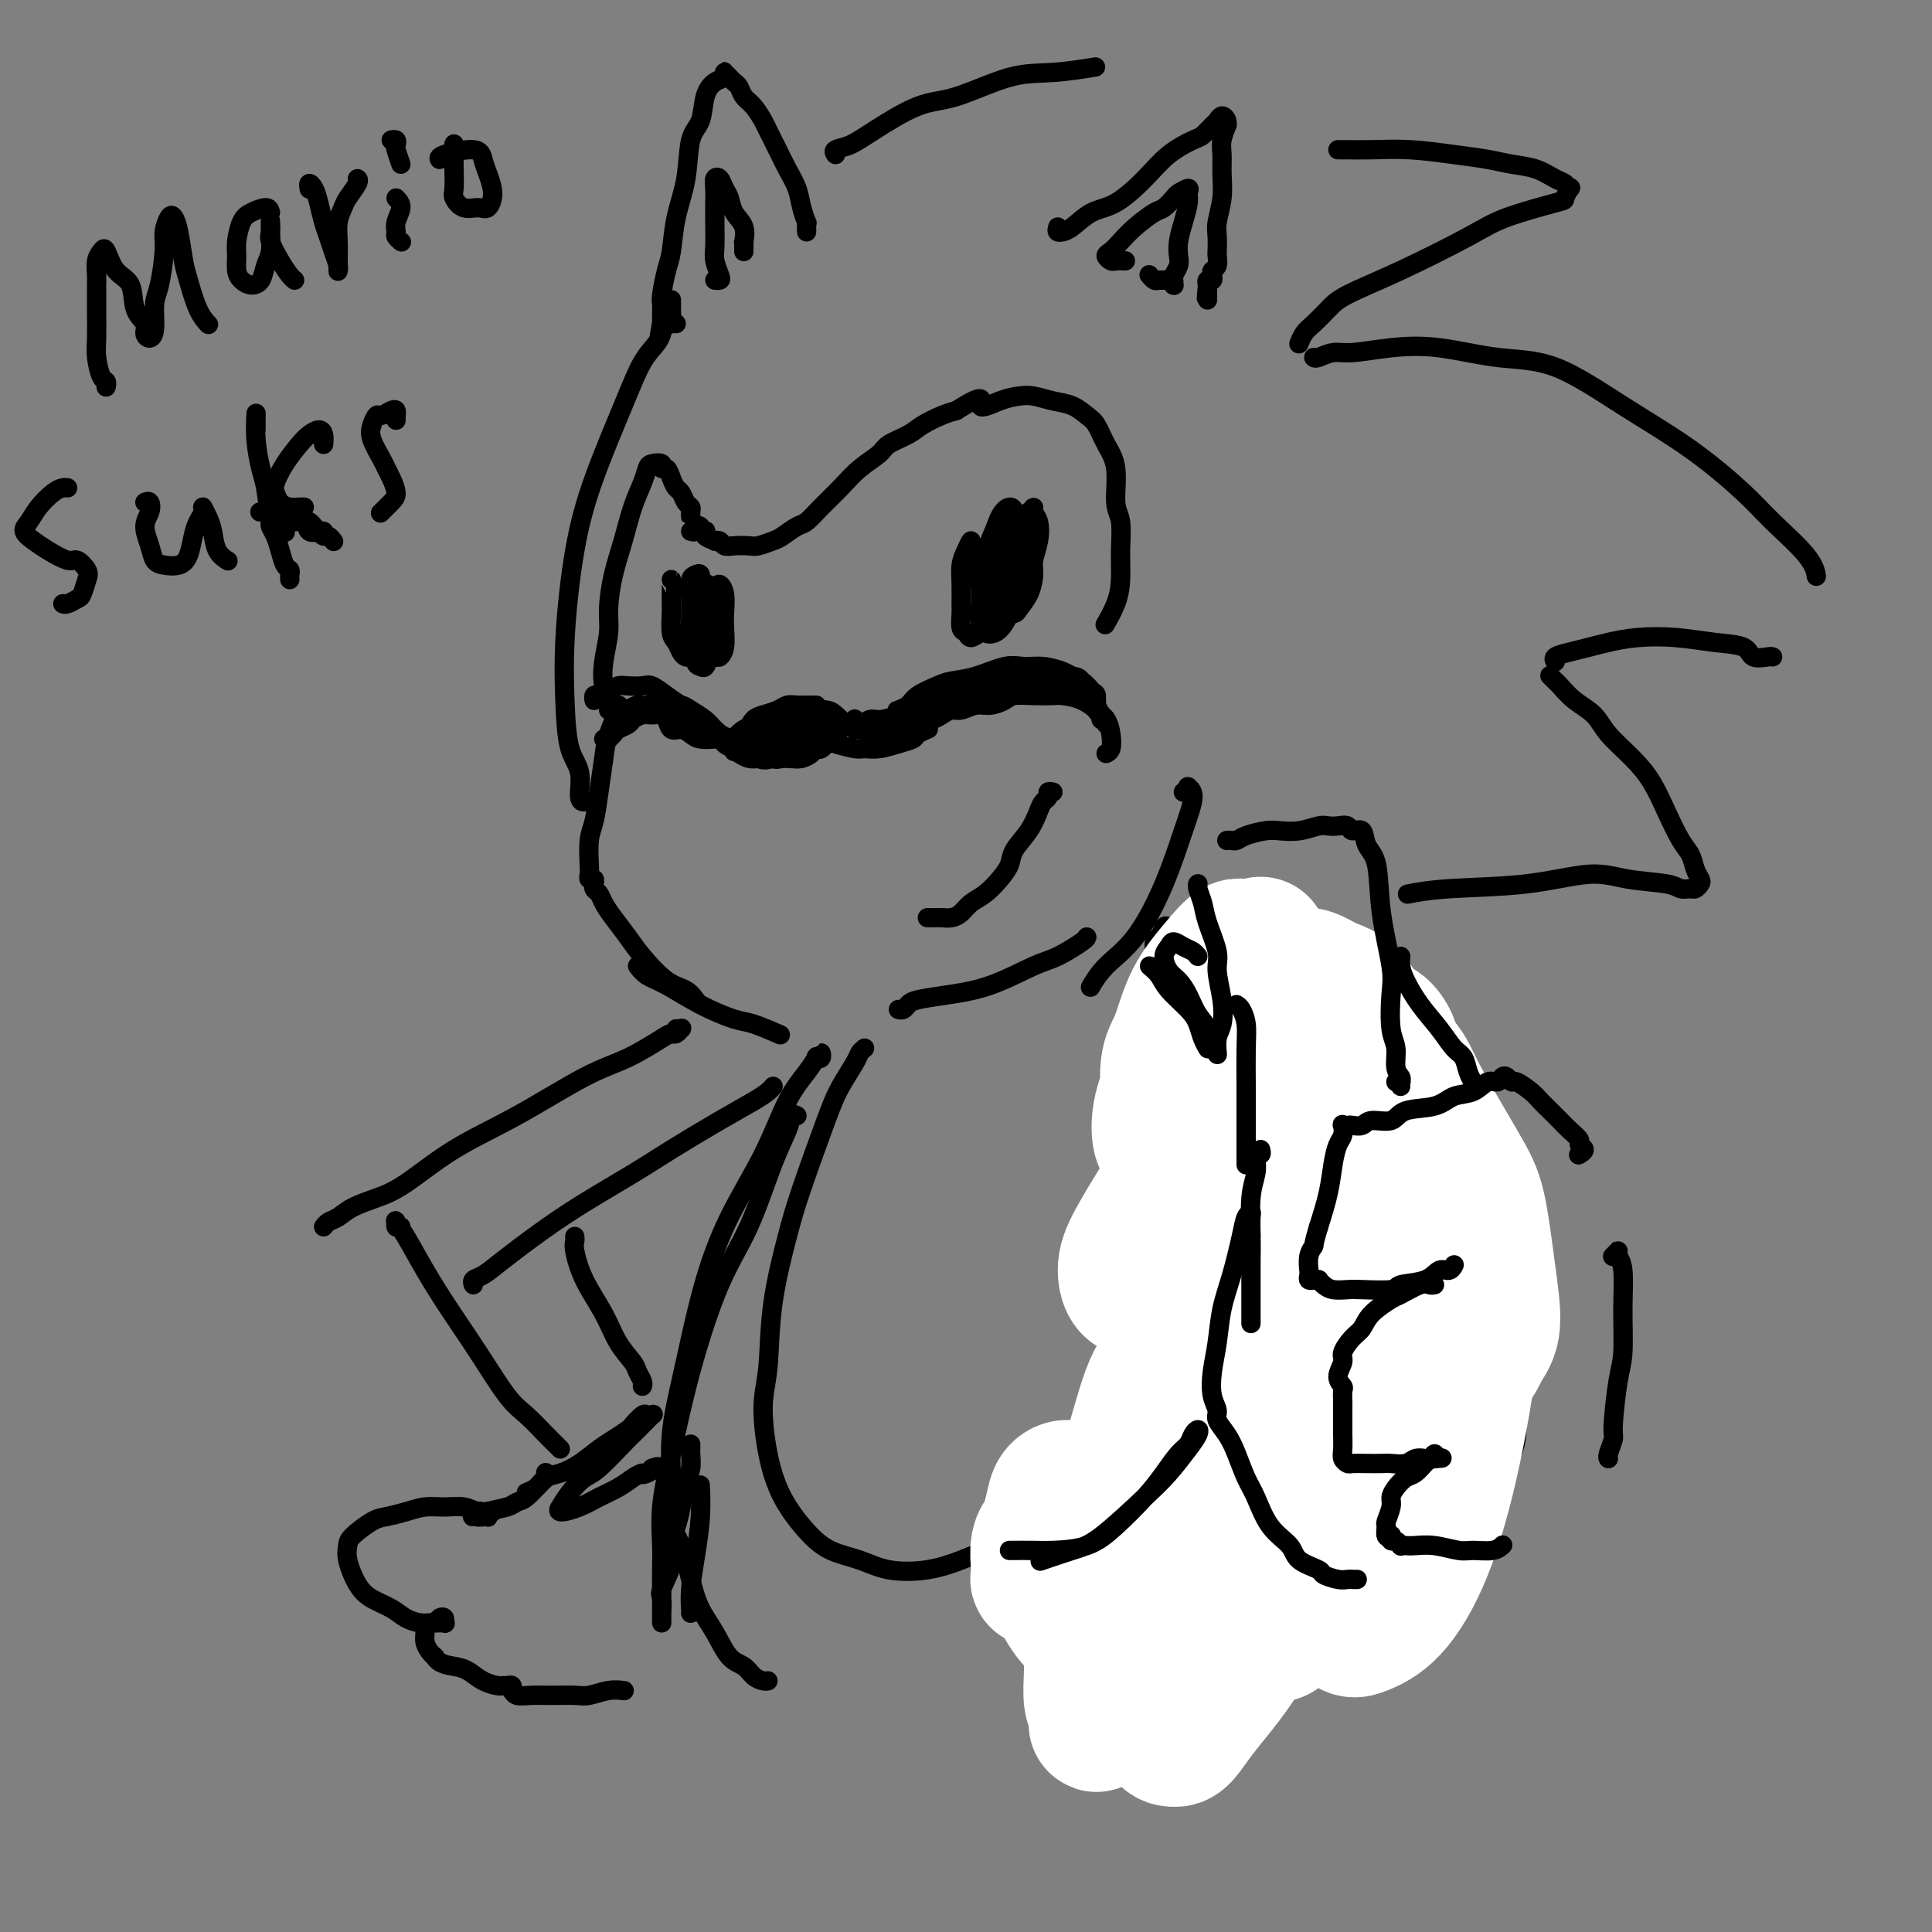 <svg viewBox='0 0 400 400' version='1.1' xmlns='http://www.w3.org/2000/svg' xmlns:xlink='http://www.w3.org/1999/xlink'><rect x="0" y="0" width="400" height="400" fill="#808080" stroke="none"/><g fill='none' stroke='#000000' stroke-width='4' stroke-linecap='round' stroke-linejoin='round'><path d='M128,146c0.015,-0.003 0.029,-0.005 0,0c-0.029,0.005 -0.102,0.019 0,0c0.102,-0.019 0.378,-0.070 0,1c-0.378,1.070 -1.412,3.260 -2,5c-0.588,1.740 -0.732,3.030 -1,5c-0.268,1.970 -0.660,4.622 -1,7c-0.340,2.378 -0.628,4.484 -1,6c-0.372,1.516 -0.828,2.444 -1,4c-0.172,1.556 -0.060,3.742 0,5c0.060,1.258 0.069,1.590 0,2c-0.069,0.410 -0.215,0.898 0,1c0.215,0.102 0.793,-0.180 1,0c0.207,0.180 0.044,0.824 0,1c-0.044,0.176 0.032,-0.117 0,0c-0.032,0.117 -0.171,0.642 0,1c0.171,0.358 0.652,0.547 1,1c0.348,0.453 0.564,1.168 1,2c0.436,0.832 1.093,1.780 2,3c0.907,1.220 2.065,2.713 3,4c0.935,1.287 1.648,2.370 3,4c1.352,1.630 3.342,3.808 5,5c1.658,1.192 2.985,1.398 4,2c1.015,0.602 1.719,1.601 2,2c0.281,0.399 0.141,0.200 0,0'/><path d='M132,200c0.554,0.717 1.107,1.434 2,2c0.893,0.566 2.124,0.982 4,2c1.876,1.018 4.395,2.637 7,4c2.605,1.363 5.296,2.468 7,3c1.704,0.532 2.420,0.489 4,1c1.580,0.511 4.023,1.574 5,2c0.977,0.426 0.489,0.213 0,0'/><path d='M186,209c0.336,0.089 0.672,0.178 1,0c0.328,-0.178 0.646,-0.622 1,-1c0.354,-0.378 0.742,-0.691 2,-1c1.258,-0.309 3.384,-0.615 6,-1c2.616,-0.385 5.720,-0.849 9,-2c3.280,-1.151 6.735,-2.988 9,-4c2.265,-1.012 3.339,-1.199 5,-2c1.661,-0.801 3.909,-2.216 5,-3c1.091,-0.784 1.026,-0.938 1,-1c-0.026,-0.062 -0.013,-0.031 0,0'/><path d='M162,148c-0.336,-0.006 -0.671,-0.013 -1,0c-0.329,0.013 -0.651,0.045 -1,0c-0.349,-0.045 -0.724,-0.166 -1,0c-0.276,0.166 -0.454,0.621 -1,1c-0.546,0.379 -1.461,0.684 -2,1c-0.539,0.316 -0.702,0.644 -1,1c-0.298,0.356 -0.730,0.740 -1,1c-0.270,0.260 -0.378,0.395 0,1c0.378,0.605 1.241,1.680 2,2c0.759,0.320 1.415,-0.115 2,0c0.585,0.115 1.101,0.779 2,1c0.899,0.221 2.181,-0.000 3,0c0.819,0.000 1.175,0.221 2,0c0.825,-0.221 2.120,-0.885 3,-1c0.880,-0.115 1.346,0.320 2,0c0.654,-0.320 1.497,-1.395 2,-2c0.503,-0.605 0.668,-0.739 1,-1c0.332,-0.261 0.831,-0.648 1,-1c0.169,-0.352 0.007,-0.669 0,-1c-0.007,-0.331 0.142,-0.678 0,-1c-0.142,-0.322 -0.575,-0.620 -1,-1c-0.425,-0.380 -0.842,-0.841 -2,-1c-1.158,-0.159 -3.058,-0.016 -4,0c-0.942,0.016 -0.925,-0.095 -2,0c-1.075,0.095 -3.241,0.396 -5,1c-1.759,0.604 -3.110,1.509 -4,2c-0.890,0.491 -1.318,0.566 -2,1c-0.682,0.434 -1.616,1.227 -2,2c-0.384,0.773 -0.216,1.527 0,2c0.216,0.473 0.481,0.666 1,1c0.519,0.334 1.291,0.810 2,1c0.709,0.190 1.354,0.095 2,0'/><path d='M157,157c1.317,0.622 2.110,0.178 3,0c0.890,-0.178 1.877,-0.088 3,0c1.123,0.088 2.380,0.174 3,0c0.620,-0.174 0.601,-0.609 1,-1c0.399,-0.391 1.214,-0.739 2,-1c0.786,-0.261 1.543,-0.434 2,-1c0.457,-0.566 0.615,-1.524 1,-2c0.385,-0.476 0.998,-0.468 1,-1c0.002,-0.532 -0.608,-1.603 -1,-2c-0.392,-0.397 -0.567,-0.118 -1,0c-0.433,0.118 -1.125,0.076 -2,0c-0.875,-0.076 -1.933,-0.185 -3,0c-1.067,0.185 -2.144,0.662 -3,1c-0.856,0.338 -1.491,0.535 -2,1c-0.509,0.465 -0.891,1.198 -1,2c-0.109,0.802 0.055,1.671 0,2c-0.055,0.329 -0.329,0.116 0,0c0.329,-0.116 1.262,-0.136 2,0c0.738,0.136 1.281,0.429 2,0c0.719,-0.429 1.616,-1.580 2,-2c0.384,-0.420 0.257,-0.109 0,0c-0.257,0.109 -0.643,0.015 -1,0c-0.357,-0.015 -0.683,0.047 -1,0c-0.317,-0.047 -0.624,-0.205 -1,0c-0.376,0.205 -0.822,0.773 -1,1c-0.178,0.227 -0.089,0.114 0,0'/><path d='M125,153c0.449,-0.024 0.898,-0.048 1,0c0.102,0.048 -0.142,0.168 0,0c0.142,-0.168 0.671,-0.623 1,-1c0.329,-0.377 0.459,-0.675 1,-1c0.541,-0.325 1.494,-0.676 2,-1c0.506,-0.324 0.566,-0.620 1,-1c0.434,-0.380 1.241,-0.845 2,-1c0.759,-0.155 1.471,-0.000 2,0c0.529,0.000 0.876,-0.154 2,0c1.124,0.154 3.024,0.617 4,1c0.976,0.383 1.027,0.684 2,1c0.973,0.316 2.867,0.645 4,1c1.133,0.355 1.505,0.736 2,1c0.495,0.264 1.112,0.411 2,1c0.888,0.589 2.047,1.620 3,2c0.953,0.380 1.701,0.109 2,0c0.299,-0.109 0.150,-0.054 0,0'/><path d='M177,149c0.017,0.039 0.034,0.077 0,0c-0.034,-0.077 -0.118,-0.271 0,0c0.118,0.271 0.437,1.007 1,1c0.563,-0.007 1.370,-0.757 2,-1c0.630,-0.243 1.083,0.020 2,0c0.917,-0.020 2.300,-0.325 4,-1c1.700,-0.675 3.719,-1.721 5,-2c1.281,-0.279 1.825,0.209 3,0c1.175,-0.209 2.982,-1.115 5,-2c2.018,-0.885 4.248,-1.751 6,-2c1.752,-0.249 3.025,0.117 4,0c0.975,-0.117 1.652,-0.719 3,-1c1.348,-0.281 3.368,-0.241 5,0c1.632,0.241 2.875,0.683 4,1c1.125,0.317 2.133,0.510 3,1c0.867,0.490 1.592,1.276 2,2c0.408,0.724 0.498,1.385 1,2c0.502,0.615 1.416,1.184 2,2c0.584,0.816 0.837,1.878 1,3c0.163,1.122 0.236,2.302 0,3c-0.236,0.698 -0.782,0.914 -1,1c-0.218,0.086 -0.109,0.043 0,0'/><path d='M168,146c-0.139,0.000 -0.278,0.000 0,0c0.278,-0.000 0.972,-0.001 1,0c0.028,0.001 -0.610,0.003 -1,0c-0.390,-0.003 -0.531,-0.012 -1,0c-0.469,0.012 -1.267,0.044 -2,0c-0.733,-0.044 -1.401,-0.164 -2,0c-0.599,0.164 -1.128,0.611 -2,1c-0.872,0.389 -2.088,0.720 -3,1c-0.912,0.280 -1.520,0.507 -2,1c-0.480,0.493 -0.830,1.250 -1,2c-0.170,0.750 -0.159,1.493 0,2c0.159,0.507 0.465,0.777 1,1c0.535,0.223 1.298,0.400 2,1c0.702,0.600 1.344,1.622 2,2c0.656,0.378 1.328,0.111 2,0c0.672,-0.111 1.346,-0.066 2,0c0.654,0.066 1.289,0.155 2,0c0.711,-0.155 1.498,-0.553 2,-1c0.502,-0.447 0.720,-0.945 1,-1c0.280,-0.055 0.622,0.331 1,0c0.378,-0.331 0.793,-1.380 1,-2c0.207,-0.620 0.207,-0.811 0,-1c-0.207,-0.189 -0.622,-0.377 -1,-1c-0.378,-0.623 -0.720,-1.683 -1,-2c-0.280,-0.317 -0.498,0.107 -1,0c-0.502,-0.107 -1.286,-0.745 -2,-1c-0.714,-0.255 -1.357,-0.128 -2,0'/><path d='M164,148c-1.448,-0.820 -1.566,-0.372 -2,0c-0.434,0.372 -1.182,0.666 -2,1c-0.818,0.334 -1.706,0.706 -2,1c-0.294,0.294 0.005,0.510 0,1c-0.005,0.490 -0.315,1.256 0,2c0.315,0.744 1.254,1.468 2,2c0.746,0.532 1.299,0.872 2,1c0.701,0.128 1.550,0.046 2,0c0.450,-0.046 0.500,-0.054 1,0c0.500,0.054 1.448,0.169 2,0c0.552,-0.169 0.706,-0.623 1,-1c0.294,-0.377 0.727,-0.676 1,-1c0.273,-0.324 0.384,-0.673 0,-1c-0.384,-0.327 -1.265,-0.634 -2,-1c-0.735,-0.366 -1.326,-0.792 -2,-1c-0.674,-0.208 -1.431,-0.196 -2,0c-0.569,0.196 -0.951,0.578 -1,1c-0.049,0.422 0.236,0.885 0,1c-0.236,0.115 -0.991,-0.116 -1,0c-0.009,0.116 0.730,0.581 1,1c0.270,0.419 0.072,0.792 0,1c-0.072,0.208 -0.019,0.252 0,0c0.019,-0.252 0.005,-0.799 0,-1c-0.005,-0.201 -0.001,-0.058 0,0c0.001,0.058 0.001,0.029 0,0'/><path d='M138,147c-0.397,-0.100 -0.794,-0.199 -1,0c-0.206,0.199 -0.221,0.697 0,1c0.221,0.303 0.677,0.411 1,1c0.323,0.589 0.513,1.661 1,2c0.487,0.339 1.271,-0.053 2,0c0.729,0.053 1.403,0.550 2,1c0.597,0.450 1.118,0.853 2,1c0.882,0.147 2.125,0.040 3,0c0.875,-0.040 1.383,-0.011 2,0c0.617,0.011 1.345,0.004 2,0c0.655,-0.004 1.237,-0.005 2,0c0.763,0.005 1.707,0.015 2,0c0.293,-0.015 -0.066,-0.056 0,0c0.066,0.056 0.556,0.207 1,0c0.444,-0.207 0.841,-0.774 1,-1c0.159,-0.226 0.079,-0.113 0,0'/><path d='M171,151c0.146,0.024 0.292,0.048 0,0c-0.292,-0.048 -1.021,-0.167 -1,0c0.021,0.167 0.792,0.619 1,1c0.208,0.381 -0.146,0.691 0,1c0.146,0.309 0.794,0.616 2,1c1.206,0.384 2.971,0.846 4,1c1.029,0.154 1.321,0.000 2,0c0.679,-0.000 1.745,0.154 3,0c1.255,-0.154 2.701,-0.616 4,-1c1.299,-0.384 2.453,-0.691 3,-1c0.547,-0.309 0.486,-0.619 1,-1c0.514,-0.381 1.602,-0.834 2,-1c0.398,-0.166 0.107,-0.045 0,0c-0.107,0.045 -0.031,0.013 0,0c0.031,-0.013 0.015,-0.006 0,0'/><path d='M177,150c0.013,0.415 0.026,0.830 0,1c-0.026,0.170 -0.092,0.094 0,0c0.092,-0.094 0.342,-0.207 1,0c0.658,0.207 1.723,0.735 2,1c0.277,0.265 -0.235,0.268 0,0c0.235,-0.268 1.217,-0.807 2,-1c0.783,-0.193 1.368,-0.041 2,0c0.632,0.041 1.310,-0.030 2,0c0.690,0.030 1.392,0.162 2,0c0.608,-0.162 1.121,-0.617 2,-1c0.879,-0.383 2.125,-0.695 3,-1c0.875,-0.305 1.378,-0.603 2,-1c0.622,-0.397 1.364,-0.894 2,-1c0.636,-0.106 1.166,0.178 2,0c0.834,-0.178 1.972,-0.818 3,-1c1.028,-0.182 1.946,0.095 3,0c1.054,-0.095 2.245,-0.562 3,-1c0.755,-0.438 1.076,-0.848 2,-1c0.924,-0.152 2.451,-0.047 4,0c1.549,0.047 3.119,0.037 4,0c0.881,-0.037 1.073,-0.101 2,0c0.927,0.101 2.589,0.367 4,1c1.411,0.633 2.572,1.632 3,2c0.428,0.368 0.122,0.105 0,0c-0.122,-0.105 -0.061,-0.053 0,0'/><path d='M218,164c-0.448,-0.092 -0.895,-0.185 -1,0c-0.105,0.185 0.133,0.647 0,1c-0.133,0.353 -0.637,0.597 -1,1c-0.363,0.403 -0.586,0.964 -1,2c-0.414,1.036 -1.020,2.546 -2,4c-0.980,1.454 -2.335,2.850 -3,4c-0.665,1.150 -0.639,2.052 -1,3c-0.361,0.948 -1.108,1.943 -2,3c-0.892,1.057 -1.931,2.178 -3,3c-1.069,0.822 -2.170,1.345 -3,2c-0.830,0.655 -1.388,1.444 -2,2c-0.612,0.556 -1.278,0.881 -2,1c-0.722,0.119 -1.500,0.032 -2,0c-0.500,-0.032 -0.722,-0.009 -1,0c-0.278,0.009 -0.610,0.002 -1,0c-0.390,-0.002 -0.836,-0.001 -1,0c-0.164,0.001 -0.047,0.000 0,0c0.047,-0.000 0.023,-0.000 0,0'/><path d='M143,110c0.452,0.105 0.905,0.210 1,0c0.095,-0.210 -0.167,-0.736 0,-1c0.167,-0.264 0.763,-0.268 1,0c0.237,0.268 0.114,0.807 0,1c-0.114,0.193 -0.219,0.041 0,0c0.219,-0.041 0.762,0.028 1,0c0.238,-0.028 0.172,-0.152 0,0c-0.172,0.152 -0.450,0.580 0,1c0.450,0.420 1.628,0.830 2,1c0.372,0.170 -0.062,0.098 0,0c0.062,-0.098 0.620,-0.221 1,0c0.380,0.221 0.581,0.788 1,1c0.419,0.212 1.056,0.069 2,0c0.944,-0.069 2.196,-0.064 3,0c0.804,0.064 1.159,0.187 2,0c0.841,-0.187 2.167,-0.685 3,-1c0.833,-0.315 1.174,-0.446 2,-1c0.826,-0.554 2.138,-1.530 3,-2c0.862,-0.470 1.275,-0.433 2,-1c0.725,-0.567 1.764,-1.737 3,-3c1.236,-1.263 2.670,-2.617 4,-4c1.330,-1.383 2.557,-2.793 4,-4c1.443,-1.207 3.103,-2.211 4,-3c0.897,-0.789 1.030,-1.363 2,-2c0.970,-0.637 2.775,-1.336 4,-2c1.225,-0.664 1.868,-1.294 3,-2c1.132,-0.706 2.752,-1.487 4,-2c1.248,-0.513 2.124,-0.756 3,-1'/><path d='M198,85c6.824,-4.358 4.884,-1.753 5,-1c0.116,0.753 2.289,-0.346 4,-1c1.711,-0.654 2.962,-0.862 4,-1c1.038,-0.138 1.864,-0.204 3,0c1.136,0.204 2.583,0.679 4,1c1.417,0.321 2.804,0.487 4,1c1.196,0.513 2.200,1.373 3,2c0.800,0.627 1.395,1.022 2,2c0.605,0.978 1.220,2.539 2,4c0.780,1.461 1.726,2.823 2,5c0.274,2.177 -0.125,5.169 0,7c0.125,1.831 0.772,2.502 1,4c0.228,1.498 0.037,3.823 0,6c-0.037,2.177 0.081,4.205 0,6c-0.081,1.795 -0.362,3.357 -1,5c-0.638,1.643 -1.633,3.365 -2,4c-0.367,0.635 -0.105,0.181 0,0c0.105,-0.181 0.052,-0.091 0,0'/><path d='M143,106c0.006,0.510 0.013,1.019 0,1c-0.013,-0.019 -0.045,-0.568 0,-1c0.045,-0.432 0.167,-0.748 0,-1c-0.167,-0.252 -0.622,-0.439 -1,-1c-0.378,-0.561 -0.680,-1.494 -1,-2c-0.320,-0.506 -0.658,-0.584 -1,-1c-0.342,-0.416 -0.687,-1.170 -1,-2c-0.313,-0.830 -0.595,-1.737 -1,-2c-0.405,-0.263 -0.934,0.119 -1,0c-0.066,-0.119 0.330,-0.741 0,-1c-0.330,-0.259 -1.387,-0.157 -2,0c-0.613,0.157 -0.784,0.370 -1,1c-0.216,0.630 -0.479,1.676 -1,3c-0.521,1.324 -1.302,2.925 -2,5c-0.698,2.075 -1.315,4.623 -2,7c-0.685,2.377 -1.438,4.583 -2,7c-0.562,2.417 -0.931,5.047 -1,7c-0.069,1.953 0.164,3.230 0,5c-0.164,1.770 -0.723,4.033 -1,6c-0.277,1.967 -0.270,3.638 0,5c0.270,1.362 0.804,2.417 1,3c0.196,0.583 0.053,0.695 0,1c-0.053,0.305 -0.015,0.801 0,1c0.015,0.199 0.008,0.099 0,0'/><path d='M209,115c-0.000,-0.332 -0.001,-0.664 0,-1c0.001,-0.336 0.002,-0.676 0,-1c-0.002,-0.324 -0.008,-0.631 0,-1c0.008,-0.369 0.030,-0.798 0,-1c-0.030,-0.202 -0.112,-0.175 0,0c0.112,0.175 0.418,0.497 0,1c-0.418,0.503 -1.559,1.185 -2,2c-0.441,0.815 -0.183,1.763 0,3c0.183,1.237 0.291,2.763 0,4c-0.291,1.237 -0.980,2.186 -1,3c-0.020,0.814 0.628,1.492 1,2c0.372,0.508 0.468,0.845 1,1c0.532,0.155 1.501,0.128 2,0c0.499,-0.128 0.530,-0.357 1,-1c0.470,-0.643 1.381,-1.698 2,-3c0.619,-1.302 0.947,-2.849 1,-4c0.053,-1.151 -0.167,-1.907 0,-3c0.167,-1.093 0.722,-2.524 1,-4c0.278,-1.476 0.278,-2.996 0,-4c-0.278,-1.004 -0.834,-1.493 -1,-2c-0.166,-0.507 0.057,-1.031 0,-1c-0.057,0.031 -0.394,0.617 -1,1c-0.606,0.383 -1.483,0.563 -2,2c-0.517,1.437 -0.676,4.130 -1,6c-0.324,1.870 -0.815,2.918 -1,4c-0.185,1.082 -0.064,2.197 0,3c0.064,0.803 0.072,1.292 0,2c-0.072,0.708 -0.226,1.633 0,2c0.226,0.367 0.830,0.176 1,0c0.170,-0.176 -0.094,-0.336 0,-1c0.094,-0.664 0.547,-1.832 1,-3'/><path d='M211,121c0.539,-1.200 0.887,-2.200 1,-3c0.113,-0.800 -0.007,-1.400 0,-2c0.007,-0.600 0.142,-1.200 0,-2c-0.142,-0.800 -0.559,-1.801 -1,-2c-0.441,-0.199 -0.904,0.404 -1,1c-0.096,0.596 0.174,1.183 0,2c-0.174,0.817 -0.793,1.862 -1,3c-0.207,1.138 -0.002,2.369 0,3c0.002,0.631 -0.198,0.661 0,1c0.198,0.339 0.796,0.987 1,1c0.204,0.013 0.016,-0.610 0,-1c-0.016,-0.390 0.140,-0.548 0,-1c-0.140,-0.452 -0.576,-1.199 -1,-2c-0.424,-0.801 -0.835,-1.658 -1,-2c-0.165,-0.342 -0.082,-0.171 0,0'/><path d='M139,120c0.002,0.001 0.003,0.002 0,1c-0.003,0.998 -0.012,2.992 0,4c0.012,1.008 0.045,1.030 0,2c-0.045,0.970 -0.167,2.887 0,4c0.167,1.113 0.622,1.421 1,2c0.378,0.579 0.680,1.428 1,2c0.320,0.572 0.659,0.866 1,1c0.341,0.134 0.683,0.108 1,0c0.317,-0.108 0.608,-0.298 1,-1c0.392,-0.702 0.886,-1.917 1,-3c0.114,-1.083 -0.151,-2.035 0,-3c0.151,-0.965 0.717,-1.944 1,-3c0.283,-1.056 0.282,-2.190 0,-3c-0.282,-0.810 -0.846,-1.296 -1,-2c-0.154,-0.704 0.103,-1.627 0,-2c-0.103,-0.373 -0.564,-0.195 -1,0c-0.436,0.195 -0.845,0.407 -1,1c-0.155,0.593 -0.056,1.567 0,3c0.056,1.433 0.071,3.326 0,5c-0.071,1.674 -0.226,3.130 0,4c0.226,0.870 0.834,1.155 1,2c0.166,0.845 -0.109,2.250 0,3c0.109,0.750 0.604,0.843 1,1c0.396,0.157 0.694,0.376 1,0c0.306,-0.376 0.619,-1.346 1,-2c0.381,-0.654 0.832,-0.990 1,-2c0.168,-1.010 0.055,-2.693 0,-4c-0.055,-1.307 -0.053,-2.236 0,-3c0.053,-0.764 0.158,-1.361 0,-2c-0.158,-0.639 -0.579,-1.319 -1,-2'/><path d='M147,123c-0.222,-2.501 -0.779,-2.255 -1,-2c-0.221,0.255 -0.108,0.519 0,1c0.108,0.481 0.209,1.180 0,2c-0.209,0.820 -0.729,1.760 -1,3c-0.271,1.240 -0.294,2.778 0,4c0.294,1.222 0.906,2.127 1,3c0.094,0.873 -0.328,1.713 0,2c0.328,0.287 1.408,0.020 2,0c0.592,-0.020 0.695,0.206 1,0c0.305,-0.206 0.810,-0.844 1,-2c0.190,-1.156 0.063,-2.830 0,-4c-0.063,-1.170 -0.063,-1.836 0,-3c0.063,-1.164 0.189,-2.825 0,-4c-0.189,-1.175 -0.692,-1.865 -1,-2c-0.308,-0.135 -0.422,0.286 -1,1c-0.578,0.714 -1.620,1.722 -2,3c-0.380,1.278 -0.099,2.826 0,4c0.099,1.174 0.015,1.973 0,3c-0.015,1.027 0.039,2.280 0,3c-0.039,0.720 -0.169,0.905 0,1c0.169,0.095 0.638,0.099 1,0c0.362,-0.099 0.616,-0.302 1,-1c0.384,-0.698 0.898,-1.891 1,-3c0.102,-1.109 -0.207,-2.133 0,-3c0.207,-0.867 0.931,-1.577 1,-2c0.069,-0.423 -0.517,-0.558 -1,0c-0.483,0.558 -0.861,1.809 -1,3c-0.139,1.191 -0.037,2.321 0,3c0.037,0.679 0.011,0.908 0,1c-0.011,0.092 -0.005,0.046 0,0'/><path d='M200,114c0.429,0.071 0.857,0.143 1,0c0.143,-0.143 -0.000,-0.500 0,-1c0.000,-0.500 0.144,-1.143 0,-1c-0.144,0.143 -0.574,1.073 -1,2c-0.426,0.927 -0.847,1.853 -1,3c-0.153,1.147 -0.038,2.516 0,4c0.038,1.484 -0.002,3.082 0,4c0.002,0.918 0.045,1.157 0,2c-0.045,0.843 -0.178,2.291 0,3c0.178,0.709 0.666,0.680 1,1c0.334,0.320 0.513,0.990 1,1c0.487,0.010 1.283,-0.638 2,-1c0.717,-0.362 1.355,-0.436 2,-1c0.645,-0.564 1.297,-1.619 2,-3c0.703,-1.381 1.456,-3.090 2,-5c0.544,-1.910 0.878,-4.021 1,-5c0.122,-0.979 0.030,-0.827 0,-2c-0.030,-1.173 -0.000,-3.670 0,-5c0.000,-1.330 -0.030,-1.493 0,-2c0.030,-0.507 0.120,-1.358 0,-2c-0.120,-0.642 -0.449,-1.075 -1,-1c-0.551,0.075 -1.324,0.660 -2,2c-0.676,1.340 -1.253,3.437 -2,5c-0.747,1.563 -1.662,2.594 -2,4c-0.338,1.406 -0.099,3.187 0,5c0.099,1.813 0.057,3.658 0,5c-0.057,1.342 -0.128,2.180 0,3c0.128,0.820 0.457,1.622 1,2c0.543,0.378 1.300,0.333 2,0c0.700,-0.333 1.343,-0.952 2,-2c0.657,-1.048 1.329,-2.524 2,-4'/><path d='M210,125c0.782,-2.096 0.739,-4.337 1,-6c0.261,-1.663 0.828,-2.750 1,-4c0.172,-1.250 -0.052,-2.663 0,-4c0.052,-1.337 0.378,-2.598 0,-3c-0.378,-0.402 -1.460,0.055 -2,0c-0.540,-0.055 -0.537,-0.621 -1,0c-0.463,0.621 -1.393,2.429 -2,4c-0.607,1.571 -0.892,2.905 -1,4c-0.108,1.095 -0.040,1.952 0,3c0.040,1.048 0.053,2.287 0,3c-0.053,0.713 -0.172,0.901 0,1c0.172,0.099 0.635,0.109 1,0c0.365,-0.109 0.634,-0.336 1,-1c0.366,-0.664 0.831,-1.765 1,-3c0.169,-1.235 0.042,-2.605 0,-4c-0.042,-1.395 0.001,-2.814 0,-4c-0.001,-1.186 -0.046,-2.138 0,-3c0.046,-0.862 0.184,-1.633 0,-2c-0.184,-0.367 -0.690,-0.330 -1,0c-0.310,0.330 -0.425,0.954 -1,2c-0.575,1.046 -1.611,2.516 -2,4c-0.389,1.484 -0.132,2.984 0,4c0.132,1.016 0.140,1.550 0,2c-0.140,0.450 -0.429,0.818 0,1c0.429,0.182 1.576,0.178 2,0c0.424,-0.178 0.125,-0.530 0,-1c-0.125,-0.470 -0.078,-1.060 0,-2c0.078,-0.940 0.186,-2.231 0,-3c-0.186,-0.769 -0.665,-1.015 -1,-1c-0.335,0.015 -0.524,0.290 -1,1c-0.476,0.710 -1.238,1.855 -2,3'/><path d='M203,116c-0.845,0.857 -0.958,1.500 -1,2c-0.042,0.500 -0.012,0.857 0,1c0.012,0.143 0.006,0.071 0,0'/><path d='M188,147c-0.323,0.005 -0.647,0.010 -1,0c-0.353,-0.010 -0.737,-0.034 -1,0c-0.263,0.034 -0.406,0.125 0,0c0.406,-0.125 1.362,-0.466 2,-1c0.638,-0.534 0.957,-1.261 2,-2c1.043,-0.739 2.810,-1.490 4,-2c1.190,-0.510 1.805,-0.778 3,-1c1.195,-0.222 2.971,-0.396 5,-1c2.029,-0.604 4.311,-1.637 6,-2c1.689,-0.363 2.784,-0.057 4,0c1.216,0.057 2.553,-0.136 4,0c1.447,0.136 3.005,0.603 4,1c0.995,0.397 1.429,0.726 2,1c0.571,0.274 1.280,0.493 2,1c0.720,0.507 1.451,1.301 2,2c0.549,0.699 0.917,1.302 1,2c0.083,0.698 -0.120,1.489 0,2c0.120,0.511 0.564,0.740 1,1c0.436,0.260 0.864,0.551 1,1c0.136,0.449 -0.020,1.057 0,1c0.020,-0.057 0.216,-0.779 0,-1c-0.216,-0.221 -0.845,0.058 -1,0c-0.155,-0.058 0.162,-0.453 0,-1c-0.162,-0.547 -0.803,-1.247 -1,-2c-0.197,-0.753 0.051,-1.561 0,-2c-0.051,-0.439 -0.401,-0.510 -1,-1c-0.599,-0.490 -1.448,-1.399 -2,-2c-0.552,-0.601 -0.808,-0.893 -2,-1c-1.192,-0.107 -3.321,-0.029 -5,0c-1.679,0.029 -2.908,0.008 -4,0c-1.092,-0.008 -2.046,-0.004 -3,0'/><path d='M210,140c-2.400,-0.156 -1.400,-0.044 -1,0c0.400,0.044 0.200,0.022 0,0'/><path d='M123,144c0.018,0.542 0.035,1.084 0,1c-0.035,-0.084 -0.124,-0.793 0,-1c0.124,-0.207 0.460,0.089 1,0c0.540,-0.089 1.285,-0.561 2,-1c0.715,-0.439 1.402,-0.844 2,-1c0.598,-0.156 1.107,-0.064 2,0c0.893,0.064 2.168,0.099 3,0c0.832,-0.099 1.220,-0.331 2,0c0.780,0.331 1.952,1.226 3,2c1.048,0.774 1.974,1.426 3,2c1.026,0.574 2.154,1.071 3,2c0.846,0.929 1.411,2.292 2,3c0.589,0.708 1.201,0.763 2,1c0.799,0.237 1.783,0.657 2,1c0.217,0.343 -0.335,0.610 0,1c0.335,0.390 1.556,0.904 2,1c0.444,0.096 0.111,-0.226 0,0c-0.111,0.226 0.000,1.001 0,1c-0.000,-0.001 -0.111,-0.777 0,-1c0.111,-0.223 0.445,0.106 0,0c-0.445,-0.106 -1.670,-0.648 -2,-1c-0.330,-0.352 0.235,-0.515 0,-1c-0.235,-0.485 -1.271,-1.291 -2,-2c-0.729,-0.709 -1.153,-1.319 -2,-2c-0.847,-0.681 -2.117,-1.432 -3,-2c-0.883,-0.568 -1.377,-0.952 -2,-1c-0.623,-0.048 -1.374,0.238 -2,0c-0.626,-0.238 -1.127,-1.002 -2,-1c-0.873,0.002 -2.120,0.770 -3,1c-0.880,0.230 -1.394,-0.077 -2,0c-0.606,0.077 -1.303,0.539 -2,1'/><path d='M130,147c-2.221,0.165 -1.272,0.577 -1,1c0.272,0.423 -0.132,0.856 0,1c0.132,0.144 0.798,0.000 1,0c0.202,-0.000 -0.062,0.143 0,0c0.062,-0.143 0.450,-0.574 1,-1c0.550,-0.426 1.260,-0.847 2,-1c0.740,-0.153 1.508,-0.037 2,0c0.492,0.037 0.706,-0.004 1,0c0.294,0.004 0.666,0.053 1,0c0.334,-0.053 0.628,-0.206 1,0c0.372,0.206 0.820,0.773 1,1c0.180,0.227 0.090,0.113 0,0'/><path d='M167,48c0.007,-0.292 0.014,-0.584 0,-1c-0.014,-0.416 -0.048,-0.957 0,-1c0.048,-0.043 0.179,0.412 0,0c-0.179,-0.412 -0.668,-1.690 -1,-3c-0.332,-1.310 -0.508,-2.654 -1,-4c-0.492,-1.346 -1.300,-2.696 -2,-4c-0.700,-1.304 -1.290,-2.562 -2,-4c-0.710,-1.438 -1.538,-3.058 -2,-4c-0.462,-0.942 -0.558,-1.208 -1,-2c-0.442,-0.792 -1.232,-2.110 -2,-3c-0.768,-0.890 -1.516,-1.352 -2,-2c-0.484,-0.648 -0.704,-1.481 -1,-2c-0.296,-0.519 -0.666,-0.724 -1,-1c-0.334,-0.276 -0.631,-0.622 -1,-1c-0.369,-0.378 -0.810,-0.788 -1,-1c-0.190,-0.212 -0.130,-0.226 0,0c0.130,0.226 0.329,0.692 0,1c-0.329,0.308 -1.186,0.456 -2,1c-0.814,0.544 -1.584,1.483 -2,3c-0.416,1.517 -0.479,3.614 -1,5c-0.521,1.386 -1.501,2.063 -2,4c-0.499,1.937 -0.516,5.135 -1,8c-0.484,2.865 -1.436,5.397 -2,8c-0.564,2.603 -0.740,5.277 -1,7c-0.260,1.723 -0.606,2.493 -1,4c-0.394,1.507 -0.838,3.749 -1,5c-0.162,1.251 -0.043,1.512 0,2c0.043,0.488 0.012,1.203 0,2c-0.012,0.797 -0.003,1.676 0,2c0.003,0.324 0.001,0.093 0,0c-0.001,-0.093 -0.000,-0.046 0,0'/><path d='M137,67c-0.973,5.866 -0.404,1.530 0,0c0.404,-1.530 0.644,-0.255 1,0c0.356,0.255 0.827,-0.511 1,-1c0.173,-0.489 0.046,-0.701 0,-1c-0.046,-0.299 -0.012,-0.683 0,-1c0.012,-0.317 0.003,-0.565 0,-1c-0.003,-0.435 -0.001,-1.056 0,-1c0.001,0.056 0.000,0.788 0,1c-0.000,0.212 0.000,-0.097 0,0c-0.000,0.097 -0.001,0.600 0,1c0.001,0.400 0.004,0.696 0,1c-0.004,0.304 -0.015,0.617 0,1c0.015,0.383 0.056,0.834 0,1c-0.056,0.166 -0.207,0.045 0,0c0.207,-0.045 0.774,-0.013 1,0c0.226,0.013 0.113,0.006 0,0'/><path d='M154,52c0.001,0.078 0.002,0.155 0,0c-0.002,-0.155 -0.007,-0.544 0,-1c0.007,-0.456 0.027,-0.979 0,-1c-0.027,-0.021 -0.101,0.462 0,0c0.101,-0.462 0.378,-1.868 0,-3c-0.378,-1.132 -1.412,-1.989 -2,-3c-0.588,-1.011 -0.732,-2.174 -1,-3c-0.268,-0.826 -0.660,-1.313 -1,-2c-0.340,-0.687 -0.627,-1.575 -1,-2c-0.373,-0.425 -0.832,-0.388 -1,0c-0.168,0.388 -0.046,1.128 0,2c0.046,0.872 0.016,1.876 0,3c-0.016,1.124 -0.017,2.368 0,4c0.017,1.632 0.053,3.653 0,5c-0.053,1.347 -0.197,2.021 0,3c0.197,0.979 0.733,2.262 1,3c0.267,0.738 0.264,0.929 0,1c-0.264,0.071 -0.790,0.020 -1,0c-0.210,-0.020 -0.105,-0.010 0,0'/><path d='M219,47c-0.123,0.425 -0.246,0.850 0,1c0.246,0.150 0.861,0.026 1,0c0.139,-0.026 -0.196,0.045 0,0c0.196,-0.045 0.925,-0.206 2,-1c1.075,-0.794 2.498,-2.220 4,-3c1.502,-0.780 3.084,-0.915 5,-2c1.916,-1.085 4.166,-3.121 6,-5c1.834,-1.879 3.251,-3.602 5,-5c1.749,-1.398 3.830,-2.470 5,-3c1.170,-0.530 1.428,-0.518 2,-1c0.572,-0.482 1.460,-1.459 2,-2c0.540,-0.541 0.734,-0.645 1,-1c0.266,-0.355 0.603,-0.962 1,-1c0.397,-0.038 0.853,0.492 1,1c0.147,0.508 -0.013,0.995 0,1c0.013,0.005 0.201,-0.471 0,0c-0.201,0.471 -0.790,1.890 -1,3c-0.210,1.110 -0.042,1.910 0,3c0.042,1.090 -0.041,2.471 0,4c0.041,1.529 0.207,3.207 0,5c-0.207,1.793 -0.787,3.703 -1,5c-0.213,1.297 -0.061,1.983 0,3c0.061,1.017 0.030,2.366 0,3c-0.030,0.634 -0.060,0.552 0,1c0.060,0.448 0.208,1.426 0,2c-0.208,0.574 -0.774,0.745 -1,1c-0.226,0.255 -0.112,0.594 0,1c0.112,0.406 0.222,0.879 0,1c-0.222,0.121 -0.778,-0.108 -1,0c-0.222,0.108 -0.111,0.554 0,1'/><path d='M250,59c-0.464,5.371 -0.124,1.299 0,0c0.124,-1.299 0.033,0.174 0,1c-0.033,0.826 -0.009,1.006 0,1c0.009,-0.006 0.002,-0.197 0,0c-0.002,0.197 -0.001,0.784 0,1c0.001,0.216 0.000,0.062 0,0c-0.000,-0.062 -0.000,-0.031 0,0'/><path d='M233,54c-0.767,-0.025 -1.535,-0.051 -2,0c-0.465,0.051 -0.628,0.177 -1,0c-0.372,-0.177 -0.951,-0.657 -1,-1c-0.049,-0.343 0.434,-0.549 1,-1c0.566,-0.451 1.217,-1.147 2,-2c0.783,-0.853 1.700,-1.863 3,-3c1.300,-1.137 2.983,-2.400 4,-3c1.017,-0.600 1.369,-0.536 2,-1c0.631,-0.464 1.543,-1.454 2,-2c0.457,-0.546 0.459,-0.646 1,-1c0.541,-0.354 1.619,-0.962 2,-1c0.381,-0.038 0.063,0.493 0,1c-0.063,0.507 0.128,0.989 0,2c-0.128,1.011 -0.574,2.551 -1,4c-0.426,1.449 -0.832,2.808 -1,4c-0.168,1.192 -0.097,2.218 0,3c0.097,0.782 0.222,1.319 0,2c-0.222,0.681 -0.791,1.504 -1,2c-0.209,0.496 -0.059,0.665 0,1c0.059,0.335 0.027,0.836 0,1c-0.027,0.164 -0.049,-0.009 0,0c0.049,0.009 0.168,0.200 0,0c-0.168,-0.200 -0.623,-0.789 -1,-1c-0.377,-0.211 -0.676,-0.043 -1,0c-0.324,0.043 -0.675,-0.040 -1,0c-0.325,0.040 -0.626,0.203 -1,0c-0.374,-0.203 -0.821,-0.772 -1,-1c-0.179,-0.228 -0.089,-0.114 0,0'/><path d='M137,69c0.044,-0.152 0.087,-0.304 0,0c-0.087,0.304 -0.306,1.064 -1,2c-0.694,0.936 -1.864,2.047 -3,4c-1.136,1.953 -2.238,4.749 -4,9c-1.762,4.251 -4.183,9.957 -6,15c-1.817,5.043 -3.029,9.425 -4,15c-0.971,5.575 -1.701,12.345 -2,18c-0.299,5.655 -0.167,10.195 0,14c0.167,3.805 0.371,6.876 1,9c0.629,2.124 1.684,3.301 2,5c0.316,1.699 -0.107,3.919 0,5c0.107,1.081 0.745,1.023 1,1c0.255,-0.023 0.128,-0.012 0,0'/><path d='M173,32c-0.249,-0.362 -0.498,-0.724 0,-1c0.498,-0.276 1.744,-0.467 3,-1c1.256,-0.533 2.523,-1.410 5,-3c2.477,-1.590 6.164,-3.894 9,-5c2.836,-1.106 4.821,-1.015 8,-2c3.179,-0.985 7.553,-3.048 11,-4c3.447,-0.952 5.966,-0.795 9,-1c3.034,-0.205 6.581,-0.773 8,-1c1.419,-0.227 0.709,-0.114 0,0'/><path d='M277,31c0.462,-0.006 0.923,-0.013 2,0c1.077,0.013 2.769,0.045 5,0c2.231,-0.045 5.002,-0.168 8,0c2.998,0.168 6.224,0.626 9,1c2.776,0.374 5.100,0.663 7,1c1.900,0.337 3.374,0.721 5,1c1.626,0.279 3.403,0.451 5,1c1.597,0.549 3.012,1.475 4,2c0.988,0.525 1.548,0.650 2,1c0.452,0.350 0.796,0.926 1,1c0.204,0.074 0.268,-0.353 0,0c-0.268,0.353 -0.867,1.486 -1,2c-0.133,0.514 0.200,0.410 -2,1c-2.200,0.590 -6.934,1.876 -10,3c-3.066,1.124 -4.463,2.087 -8,4c-3.537,1.913 -9.213,4.777 -14,7c-4.787,2.223 -8.684,3.804 -11,5c-2.316,1.196 -3.052,2.005 -4,3c-0.948,0.995 -2.110,2.174 -3,3c-0.890,0.826 -1.509,1.299 -2,2c-0.491,0.701 -0.855,1.629 -1,2c-0.145,0.371 -0.073,0.186 0,0'/><path d='M272,74c0.155,0.120 0.311,0.241 1,0c0.689,-0.241 1.912,-0.842 3,-1c1.088,-0.158 2.041,0.127 4,0c1.959,-0.127 4.923,-0.666 8,-1c3.077,-0.334 6.268,-0.463 10,0c3.732,0.463 8.007,1.519 12,2c3.993,0.481 7.705,0.387 12,2c4.295,1.613 9.171,4.934 14,8c4.829,3.066 9.609,5.876 14,9c4.391,3.124 8.392,6.561 11,9c2.608,2.439 3.823,3.881 6,6c2.177,2.119 5.317,4.917 7,7c1.683,2.083 1.909,3.452 2,4c0.091,0.548 0.045,0.274 0,0'/><path d='M367,136c-0.108,-0.055 -0.217,-0.109 -1,0c-0.783,0.109 -2.241,0.382 -3,0c-0.759,-0.382 -0.818,-1.420 -2,-2c-1.182,-0.580 -3.488,-0.702 -6,-1c-2.512,-0.298 -5.231,-0.770 -8,-1c-2.769,-0.230 -5.587,-0.216 -8,0c-2.413,0.216 -4.422,0.636 -6,1c-1.578,0.364 -2.724,0.672 -4,1c-1.276,0.328 -2.682,0.676 -4,1c-1.318,0.324 -2.547,0.626 -3,1c-0.453,0.374 -0.129,0.821 0,1c0.129,0.179 0.065,0.089 0,0'/><path d='M321,140c-0.100,-0.102 -0.199,-0.205 0,0c0.199,0.205 0.698,0.717 1,1c0.302,0.283 0.408,0.336 1,1c0.592,0.664 1.670,1.940 3,3c1.330,1.060 2.911,1.905 4,3c1.089,1.095 1.685,2.439 3,4c1.315,1.561 3.350,3.337 5,5c1.650,1.663 2.914,3.211 4,5c1.086,1.789 1.993,3.817 3,6c1.007,2.183 2.113,4.521 3,6c0.887,1.479 1.555,2.099 2,3c0.445,0.901 0.667,2.084 1,3c0.333,0.916 0.776,1.567 1,2c0.224,0.433 0.227,0.649 0,1c-0.227,0.351 -0.684,0.838 -1,1c-0.316,0.162 -0.490,-0.001 -1,0c-0.510,0.001 -1.355,0.165 -2,0c-0.645,-0.165 -1.090,-0.658 -3,-1c-1.910,-0.342 -5.287,-0.533 -8,-1c-2.713,-0.467 -4.763,-1.211 -8,-1c-3.237,0.211 -7.661,1.376 -13,2c-5.339,0.624 -11.591,0.706 -16,1c-4.409,0.294 -6.974,0.798 -8,1c-1.026,0.202 -0.513,0.101 0,0'/><path d='M238,223c0.111,-0.356 0.222,-0.712 0,-1c-0.222,-0.288 -0.777,-0.509 -1,0c-0.223,0.509 -0.113,1.746 0,4c0.113,2.254 0.230,5.525 0,9c-0.230,3.475 -0.808,7.156 -1,10c-0.192,2.844 0.001,4.853 0,7c-0.001,2.147 -0.196,4.431 0,6c0.196,1.569 0.784,2.422 1,3c0.216,0.578 0.062,0.879 0,1c-0.062,0.121 -0.031,0.060 0,0'/><path d='M236,218c-0.429,-0.671 -0.858,-1.343 -1,-2c-0.142,-0.657 0.003,-1.300 0,-2c-0.003,-0.700 -0.155,-1.456 0,-3c0.155,-1.544 0.615,-3.874 1,-5c0.385,-1.126 0.694,-1.046 1,-2c0.306,-0.954 0.607,-2.942 1,-4c0.393,-1.058 0.878,-1.184 1,-2c0.122,-0.816 -0.117,-2.321 0,-3c0.117,-0.679 0.591,-0.534 1,-1c0.409,-0.466 0.754,-1.545 1,-2c0.246,-0.455 0.393,-0.288 1,0c0.607,0.288 1.674,0.695 3,1c1.326,0.305 2.911,0.506 4,1c1.089,0.494 1.681,1.280 3,2c1.319,0.720 3.365,1.373 5,2c1.635,0.627 2.857,1.227 4,2c1.143,0.773 2.205,1.720 3,2c0.795,0.280 1.322,-0.106 2,0c0.678,0.106 1.506,0.703 2,1c0.494,0.297 0.654,0.292 1,0c0.346,-0.292 0.877,-0.873 1,-1c0.123,-0.127 -0.164,0.199 0,0c0.164,-0.199 0.779,-0.921 1,-1c0.221,-0.079 0.048,0.487 0,1c-0.048,0.513 0.029,0.973 0,2c-0.029,1.027 -0.166,2.619 0,5c0.166,2.381 0.633,5.550 1,9c0.367,3.450 0.635,7.183 1,10c0.365,2.817 0.829,4.720 1,6c0.171,1.280 0.049,1.937 0,3c-0.049,1.063 -0.024,2.531 0,4'/><path d='M274,241c0.446,6.564 0.061,2.972 0,2c-0.061,-0.972 0.202,0.674 0,1c-0.202,0.326 -0.871,-0.667 -1,-1c-0.129,-0.333 0.281,-0.005 0,0c-0.281,0.005 -1.252,-0.311 -2,0c-0.748,0.311 -1.272,1.250 -2,2c-0.728,0.750 -1.659,1.311 -2,2c-0.341,0.689 -0.091,1.504 0,2c0.091,0.496 0.025,0.672 0,1c-0.025,0.328 -0.007,0.808 0,1c0.007,0.192 0.004,0.096 0,0'/><path d='M303,247c0.314,0.246 0.628,0.492 1,0c0.372,-0.492 0.803,-1.722 1,-2c0.197,-0.278 0.162,0.395 0,0c-0.162,-0.395 -0.449,-1.857 -1,-3c-0.551,-1.143 -1.365,-1.968 -2,-3c-0.635,-1.032 -1.090,-2.272 -2,-3c-0.910,-0.728 -2.274,-0.945 -4,-1c-1.726,-0.055 -3.812,0.052 -6,0c-2.188,-0.052 -4.477,-0.263 -6,0c-1.523,0.263 -2.281,1.001 -4,2c-1.719,0.999 -4.398,2.259 -7,4c-2.602,1.741 -5.128,3.962 -8,6c-2.872,2.038 -6.090,3.894 -9,6c-2.910,2.106 -5.513,4.463 -7,6c-1.487,1.537 -1.860,2.253 -3,3c-1.140,0.747 -3.049,1.525 -4,2c-0.951,0.475 -0.943,0.648 -1,1c-0.057,0.352 -0.177,0.882 0,1c0.177,0.118 0.652,-0.176 1,0c0.348,0.176 0.568,0.823 1,1c0.432,0.177 1.075,-0.114 2,0c0.925,0.114 2.132,0.635 3,1c0.868,0.365 1.397,0.575 2,1c0.603,0.425 1.279,1.067 2,2c0.721,0.933 1.488,2.159 2,3c0.512,0.841 0.770,1.298 1,2c0.230,0.702 0.432,1.649 1,2c0.568,0.351 1.503,0.104 2,0c0.497,-0.104 0.557,-0.067 1,0c0.443,0.067 1.269,0.162 2,0c0.731,-0.162 1.365,-0.581 2,-1'/><path d='M263,277c1.747,-0.640 2.614,-1.741 3,-2c0.386,-0.259 0.289,0.322 1,0c0.711,-0.322 2.228,-1.548 3,-2c0.772,-0.452 0.797,-0.129 1,0c0.203,0.129 0.584,0.065 1,0c0.416,-0.065 0.866,-0.131 1,0c0.134,0.131 -0.047,0.458 0,1c0.047,0.542 0.322,1.300 0,2c-0.322,0.700 -1.241,1.343 -2,2c-0.759,0.657 -1.359,1.330 -2,2c-0.641,0.670 -1.324,1.338 -2,2c-0.676,0.662 -1.344,1.318 -2,2c-0.656,0.682 -1.301,1.390 -2,2c-0.699,0.610 -1.451,1.122 -2,2c-0.549,0.878 -0.895,2.121 -1,3c-0.105,0.879 0.032,1.394 0,2c-0.032,0.606 -0.234,1.303 0,2c0.234,0.697 0.903,1.395 1,2c0.097,0.605 -0.377,1.117 0,2c0.377,0.883 1.604,2.135 2,3c0.396,0.865 -0.039,1.341 0,2c0.039,0.659 0.553,1.499 1,2c0.447,0.501 0.826,0.662 1,1c0.174,0.338 0.143,0.851 0,1c-0.143,0.149 -0.400,-0.068 0,0c0.400,0.068 1.455,0.422 2,0c0.545,-0.422 0.580,-1.619 1,-2c0.420,-0.381 1.226,0.052 2,0c0.774,-0.052 1.516,-0.591 2,-1c0.484,-0.409 0.710,-0.688 1,-1c0.290,-0.312 0.645,-0.656 1,-1'/><path d='M274,303c1.248,-0.742 0.867,-0.098 1,0c0.133,0.098 0.780,-0.351 1,0c0.220,0.351 0.014,1.501 0,2c-0.014,0.499 0.164,0.346 0,1c-0.164,0.654 -0.670,2.114 -1,3c-0.330,0.886 -0.485,1.197 -1,2c-0.515,0.803 -1.390,2.096 -2,3c-0.610,0.904 -0.956,1.418 -1,2c-0.044,0.582 0.214,1.231 0,2c-0.214,0.769 -0.900,1.656 -1,2c-0.100,0.344 0.385,0.145 1,0c0.615,-0.145 1.362,-0.235 2,0c0.638,0.235 1.169,0.795 2,1c0.831,0.205 1.962,0.055 3,0c1.038,-0.055 1.984,-0.015 3,0c1.016,0.015 2.101,0.004 3,0c0.899,-0.004 1.612,-0.001 2,0c0.388,0.001 0.451,0.000 1,0c0.549,-0.000 1.586,-0.000 2,0c0.414,0.000 0.207,0.000 0,0'/><path d='M314,260c0.000,-0.200 0.000,-0.401 0,0c-0.000,0.401 -0.000,1.403 0,3c0.000,1.597 0.001,3.788 0,6c-0.001,2.212 -0.003,4.445 0,7c0.003,2.555 0.011,5.433 0,8c-0.011,2.567 -0.041,4.825 0,7c0.041,2.175 0.154,4.267 0,6c-0.154,1.733 -0.576,3.106 -1,4c-0.424,0.894 -0.850,1.309 -1,2c-0.150,0.691 -0.026,1.658 0,2c0.026,0.342 -0.048,0.059 0,0c0.048,-0.059 0.218,0.105 0,0c-0.218,-0.105 -0.822,-0.478 -1,-1c-0.178,-0.522 0.071,-1.193 0,-1c-0.071,0.193 -0.463,1.249 -1,2c-0.537,0.751 -1.219,1.196 -2,2c-0.781,0.804 -1.659,1.967 -2,3c-0.341,1.033 -0.143,1.937 -1,3c-0.857,1.063 -2.769,2.286 -4,3c-1.231,0.714 -1.780,0.918 -2,1c-0.220,0.082 -0.110,0.041 0,0'/><path d='M274,274c0.307,0.089 0.615,0.179 1,0c0.385,-0.179 0.848,-0.626 2,-1c1.152,-0.374 2.992,-0.674 5,-1c2.008,-0.326 4.184,-0.677 6,-1c1.816,-0.323 3.273,-0.618 5,-1c1.727,-0.382 3.723,-0.849 5,-1c1.277,-0.151 1.835,0.016 3,0c1.165,-0.016 2.936,-0.215 4,0c1.064,0.215 1.422,0.845 2,1c0.578,0.155 1.378,-0.165 2,0c0.622,0.165 1.067,0.815 1,1c-0.067,0.185 -0.645,-0.094 -1,0c-0.355,0.094 -0.487,0.561 -1,1c-0.513,0.439 -1.407,0.849 -2,1c-0.593,0.151 -0.884,0.043 -1,0c-0.116,-0.043 -0.058,-0.022 0,0'/><path d='M270,305c0.497,-0.293 0.993,-0.586 2,-1c1.007,-0.414 2.524,-0.948 4,-1c1.476,-0.052 2.911,0.378 5,0c2.089,-0.378 4.833,-1.565 7,-2c2.167,-0.435 3.756,-0.116 5,0c1.244,0.116 2.143,0.031 3,0c0.857,-0.031 1.674,-0.009 2,0c0.326,0.009 0.163,0.004 0,0'/><path d='M240,272c-0.449,0.125 -0.898,0.250 -1,1c-0.102,0.750 0.145,2.126 0,3c-0.145,0.874 -0.680,1.246 -1,2c-0.320,0.754 -0.425,1.889 -1,3c-0.575,1.111 -1.619,2.196 -2,3c-0.381,0.804 -0.099,1.326 0,2c0.099,0.674 0.014,1.499 0,2c-0.014,0.501 0.041,0.679 0,1c-0.041,0.321 -0.180,0.784 0,1c0.180,0.216 0.679,0.185 1,1c0.321,0.815 0.463,2.476 1,4c0.537,1.524 1.468,2.909 2,4c0.532,1.091 0.665,1.886 1,3c0.335,1.114 0.873,2.546 1,4c0.127,1.454 -0.158,2.930 0,4c0.158,1.070 0.759,1.734 1,2c0.241,0.266 0.120,0.133 0,0'/><path d='M274,209c0.425,-0.650 0.850,-1.300 1,-2c0.150,-0.700 0.024,-1.450 0,-2c-0.024,-0.550 0.053,-0.900 0,-1c-0.053,-0.100 -0.236,0.052 0,1c0.236,0.948 0.890,2.694 1,4c0.110,1.306 -0.325,2.174 0,4c0.325,1.826 1.410,4.611 2,7c0.590,2.389 0.687,4.381 1,6c0.313,1.619 0.844,2.865 1,4c0.156,1.135 -0.061,2.160 0,3c0.061,0.840 0.401,1.495 0,2c-0.401,0.505 -1.543,0.858 -2,1c-0.457,0.142 -0.228,0.071 0,0'/><path d='M236,210c-0.059,0.262 -0.118,0.523 0,1c0.118,0.477 0.414,1.169 1,3c0.586,1.831 1.464,4.799 2,8c0.536,3.201 0.732,6.633 1,10c0.268,3.367 0.608,6.670 1,9c0.392,2.330 0.837,3.689 1,5c0.163,1.311 0.043,2.574 0,4c-0.043,1.426 -0.011,3.016 0,4c0.011,0.984 -0.001,1.361 0,2c0.001,0.639 0.014,1.540 0,2c-0.014,0.460 -0.056,0.480 0,0c0.056,-0.480 0.211,-1.461 0,-2c-0.211,-0.539 -0.787,-0.635 -1,-1c-0.213,-0.365 -0.064,-0.998 0,-1c0.064,-0.002 0.042,0.628 0,1c-0.042,0.372 -0.104,0.486 0,1c0.104,0.514 0.375,1.428 0,2c-0.375,0.572 -1.395,0.801 -2,2c-0.605,1.199 -0.793,3.368 -1,5c-0.207,1.632 -0.433,2.729 -1,4c-0.567,1.271 -1.476,2.718 -2,4c-0.524,1.282 -0.662,2.399 -1,3c-0.338,0.601 -0.875,0.685 -1,1c-0.125,0.315 0.163,0.859 0,1c-0.163,0.141 -0.776,-0.123 -1,0c-0.224,0.123 -0.060,0.631 0,1c0.060,0.369 0.016,0.599 0,1c-0.016,0.401 -0.005,0.972 0,2c0.005,1.028 0.002,2.514 0,4'/><path d='M232,286c-1.154,6.161 0.462,6.064 1,7c0.538,0.936 -0.000,2.906 0,5c0.000,2.094 0.540,4.312 1,6c0.460,1.688 0.841,2.845 1,4c0.159,1.155 0.095,2.307 0,3c-0.095,0.693 -0.222,0.928 0,1c0.222,0.072 0.791,-0.020 1,0c0.209,0.020 0.056,0.152 0,0c-0.056,-0.152 -0.015,-0.589 0,-1c0.015,-0.411 0.004,-0.797 0,-1c-0.004,-0.203 -0.002,-0.223 0,0c0.002,0.223 0.004,0.690 0,1c-0.004,0.310 -0.015,0.464 0,1c0.015,0.536 0.057,1.454 0,2c-0.057,0.546 -0.212,0.720 0,1c0.212,0.280 0.793,0.664 1,1c0.207,0.336 0.041,0.622 0,1c-0.041,0.378 0.041,0.847 0,1c-0.041,0.153 -0.207,-0.011 0,0c0.207,0.011 0.786,0.195 1,0c0.214,-0.195 0.061,-0.770 0,-1c-0.061,-0.230 -0.031,-0.115 0,0'/><path d='M236,317c0.115,-0.523 0.230,-1.047 0,-1c-0.230,0.047 -0.804,0.663 -1,1c-0.196,0.337 -0.014,0.394 0,1c0.014,0.606 -0.141,1.762 0,3c0.141,1.238 0.576,2.560 1,4c0.424,1.440 0.836,2.999 1,4c0.164,1.001 0.081,1.446 0,2c-0.081,0.554 -0.161,1.218 0,2c0.161,0.782 0.564,1.684 1,2c0.436,0.316 0.905,0.047 1,0c0.095,-0.047 -0.185,0.128 0,0c0.185,-0.128 0.834,-0.560 1,-1c0.166,-0.440 -0.151,-0.887 0,-1c0.151,-0.113 0.770,0.107 1,0c0.230,-0.107 0.072,-0.540 0,-1c-0.072,-0.460 -0.056,-0.948 0,-1c0.056,-0.052 0.153,0.331 0,0c-0.153,-0.331 -0.557,-1.378 -1,-2c-0.443,-0.622 -0.926,-0.820 -1,-1c-0.074,-0.180 0.259,-0.341 0,-1c-0.259,-0.659 -1.112,-1.816 -2,-3c-0.888,-1.184 -1.811,-2.394 -2,-3c-0.189,-0.606 0.355,-0.607 0,-1c-0.355,-0.393 -1.608,-1.179 -2,-2c-0.392,-0.821 0.077,-1.677 0,-2c-0.077,-0.323 -0.700,-0.112 -1,0c-0.300,0.112 -0.276,0.124 0,0c0.276,-0.124 0.806,-0.384 1,0c0.194,0.384 0.052,1.411 0,2c-0.052,0.589 -0.015,0.740 0,1c0.015,0.260 0.007,0.630 0,1'/><path d='M233,320c-1.099,-1.388 -0.347,-0.358 0,0c0.347,0.358 0.289,0.044 0,0c-0.289,-0.044 -0.809,0.180 -1,0c-0.191,-0.180 -0.055,-0.766 0,-1c0.055,-0.234 0.027,-0.117 0,0'/><path d='M233,303c0.093,-0.080 0.187,-0.161 0,0c-0.187,0.161 -0.654,0.563 -1,1c-0.346,0.437 -0.570,0.908 -1,2c-0.430,1.092 -1.067,2.804 -2,4c-0.933,1.196 -2.164,1.876 -3,3c-0.836,1.124 -1.278,2.690 -2,4c-0.722,1.310 -1.724,2.362 -2,3c-0.276,0.638 0.174,0.862 0,1c-0.174,0.138 -0.971,0.189 -1,0c-0.029,-0.189 0.711,-0.617 1,-1c0.289,-0.383 0.126,-0.722 0,-1c-0.126,-0.278 -0.214,-0.497 0,-1c0.214,-0.503 0.731,-1.291 1,-2c0.269,-0.709 0.290,-1.338 0,-2c-0.290,-0.662 -0.889,-1.358 -1,-2c-0.111,-0.642 0.268,-1.230 0,-2c-0.268,-0.770 -1.182,-1.722 -2,-2c-0.818,-0.278 -1.540,0.117 -2,0c-0.460,-0.117 -0.656,-0.747 -1,-1c-0.344,-0.253 -0.834,-0.130 -1,0c-0.166,0.130 -0.006,0.267 0,1c0.006,0.733 -0.142,2.062 0,4c0.142,1.938 0.575,4.484 1,6c0.425,1.516 0.844,2.001 1,3c0.156,0.999 0.050,2.511 0,4c-0.050,1.489 -0.044,2.956 0,4c0.044,1.044 0.127,1.666 0,2c-0.127,0.334 -0.465,0.381 -1,0c-0.535,-0.381 -1.268,-1.191 -2,-2'/><path d='M215,329c-0.753,-0.658 -1.135,-2.302 -2,-4c-0.865,-1.698 -2.214,-3.448 -3,-5c-0.786,-1.552 -1.010,-2.906 -1,-4c0.010,-1.094 0.254,-1.930 0,-3c-0.254,-1.070 -1.006,-2.376 -1,-3c0.006,-0.624 0.770,-0.567 1,0c0.230,0.567 -0.075,1.643 1,4c1.075,2.357 3.530,5.997 5,9c1.470,3.003 1.955,5.371 3,8c1.045,2.629 2.650,5.519 4,8c1.350,2.481 2.446,4.554 3,6c0.554,1.446 0.568,2.267 1,3c0.432,0.733 1.282,1.378 2,2c0.718,0.622 1.304,1.221 2,1c0.696,-0.221 1.503,-1.262 2,-2c0.497,-0.738 0.683,-1.172 1,-3c0.317,-1.828 0.765,-5.050 1,-8c0.235,-2.950 0.258,-5.629 0,-8c-0.258,-2.371 -0.795,-4.434 -1,-6c-0.205,-1.566 -0.077,-2.633 0,-3c0.077,-0.367 0.104,-0.033 0,1c-0.104,1.033 -0.338,2.766 0,5c0.338,2.234 1.249,4.970 2,8c0.751,3.030 1.343,6.354 2,9c0.657,2.646 1.380,4.614 2,6c0.620,1.386 1.136,2.189 2,3c0.864,0.811 2.074,1.629 3,2c0.926,0.371 1.568,0.295 2,0c0.432,-0.295 0.655,-0.810 1,-1c0.345,-0.190 0.813,-0.054 1,0c0.187,0.054 0.094,0.027 0,0'/><path d='M248,354c0.767,0.070 0.686,0.743 1,1c0.314,0.257 1.023,0.096 2,0c0.977,-0.096 2.221,-0.129 3,0c0.779,0.129 1.094,0.419 2,0c0.906,-0.419 2.402,-1.548 3,-2c0.598,-0.452 0.299,-0.226 0,0'/><path d='M292,326c0.200,-0.311 0.400,-0.622 1,-1c0.600,-0.378 1.600,-0.822 2,-1c0.400,-0.178 0.200,-0.089 0,0'/><path d='M301,321c0.090,-0.191 0.179,-0.382 0,0c-0.179,0.382 -0.627,1.335 -1,2c-0.373,0.665 -0.670,1.040 -1,2c-0.330,0.960 -0.693,2.503 -1,4c-0.307,1.497 -0.560,2.946 -1,4c-0.440,1.054 -1.069,1.713 -1,2c0.069,0.287 0.835,0.203 1,0c0.165,-0.203 -0.271,-0.526 0,-1c0.271,-0.474 1.251,-1.099 2,-2c0.749,-0.901 1.268,-2.076 2,-3c0.732,-0.924 1.676,-1.595 2,-2c0.324,-0.405 0.028,-0.543 0,-1c-0.028,-0.457 0.214,-1.235 0,-1c-0.214,0.235 -0.882,1.481 -2,3c-1.118,1.519 -2.685,3.310 -4,5c-1.315,1.690 -2.378,3.281 -4,5c-1.622,1.719 -3.805,3.568 -5,5c-1.195,1.432 -1.404,2.447 -2,3c-0.596,0.553 -1.579,0.643 -2,1c-0.421,0.357 -0.281,0.981 0,1c0.281,0.019 0.703,-0.566 1,-1c0.297,-0.434 0.470,-0.715 1,-1c0.530,-0.285 1.417,-0.574 2,-1c0.583,-0.426 0.861,-0.990 1,-1c0.139,-0.010 0.140,0.535 0,1c-0.140,0.465 -0.422,0.851 -1,1c-0.578,0.149 -1.453,0.062 -2,0c-0.547,-0.062 -0.765,-0.099 -1,0c-0.235,0.099 -0.486,0.334 -1,0c-0.514,-0.334 -1.290,-1.238 -2,-2c-0.710,-0.762 -1.355,-1.381 -2,-2'/><path d='M280,342c-0.886,-1.351 -0.102,-2.727 0,-4c0.102,-1.273 -0.479,-2.442 -1,-4c-0.521,-1.558 -0.982,-3.504 -1,-5c-0.018,-1.496 0.407,-2.541 0,-4c-0.407,-1.459 -1.645,-3.333 -2,-4c-0.355,-0.667 0.172,-0.126 0,0c-0.172,0.126 -1.043,-0.164 -2,0c-0.957,0.164 -2.000,0.782 -3,2c-1.000,1.218 -1.956,3.037 -3,4c-1.044,0.963 -2.175,1.072 -3,2c-0.825,0.928 -1.342,2.677 -2,4c-0.658,1.323 -1.455,2.222 -2,3c-0.545,0.778 -0.836,1.435 -1,2c-0.164,0.565 -0.199,1.037 0,1c0.199,-0.037 0.632,-0.584 1,-1c0.368,-0.416 0.670,-0.700 1,-1c0.330,-0.300 0.688,-0.616 1,-1c0.312,-0.384 0.578,-0.835 1,-1c0.422,-0.165 1.000,-0.045 1,0c0.000,0.045 -0.577,0.013 -1,0c-0.423,-0.013 -0.691,-0.007 -1,0c-0.309,0.007 -0.657,0.016 -1,0c-0.343,-0.016 -0.679,-0.056 -1,0c-0.321,0.056 -0.625,0.207 -1,0c-0.375,-0.207 -0.821,-0.774 -1,-1c-0.179,-0.226 -0.089,-0.113 0,0'/><path d='M165,231c-0.370,-0.215 -0.740,-0.430 -1,0c-0.260,0.430 -0.411,1.506 -1,3c-0.589,1.494 -1.617,3.407 -3,7c-1.383,3.593 -3.120,8.867 -5,13c-1.880,4.133 -3.901,7.126 -6,12c-2.099,4.874 -4.275,11.628 -6,18c-1.725,6.372 -2.998,12.361 -4,17c-1.002,4.639 -1.733,7.928 -2,11c-0.267,3.072 -0.072,5.925 0,8c0.072,2.075 0.019,3.370 0,5c-0.019,1.630 -0.005,3.596 0,5c0.005,1.404 0.001,2.247 0,3c-0.001,0.753 -0.001,1.416 0,2c0.001,0.584 0.001,1.088 0,1c-0.001,-0.088 -0.002,-0.769 0,-1c0.002,-0.231 0.008,-0.011 0,0c-0.008,0.011 -0.031,-0.187 0,-1c0.031,-0.813 0.116,-2.240 0,-3c-0.116,-0.760 -0.435,-0.851 0,-2c0.435,-1.149 1.622,-3.354 2,-5c0.378,-1.646 -0.053,-2.733 0,-4c0.053,-1.267 0.588,-2.714 1,-4c0.412,-1.286 0.699,-2.410 1,-4c0.301,-1.590 0.617,-3.645 1,-5c0.383,-1.355 0.835,-2.009 1,-3c0.165,-0.991 0.044,-2.317 0,-3c-0.044,-0.683 -0.012,-0.722 0,-1c0.012,-0.278 0.003,-0.794 0,-1c-0.003,-0.206 -0.002,-0.103 0,0'/><path d='M169,219c0.431,0.142 0.863,0.285 1,0c0.137,-0.285 -0.020,-0.997 0,-1c0.020,-0.003 0.218,0.703 0,1c-0.218,0.297 -0.852,0.184 -1,0c-0.148,-0.184 0.191,-0.439 0,0c-0.191,0.439 -0.911,1.571 -2,3c-1.089,1.429 -2.547,3.156 -4,6c-1.453,2.844 -2.903,6.804 -5,11c-2.097,4.196 -4.843,8.628 -7,13c-2.157,4.372 -3.726,8.683 -5,13c-1.274,4.317 -2.252,8.640 -3,12c-0.748,3.360 -1.266,5.757 -2,9c-0.734,3.243 -1.683,7.331 -2,11c-0.317,3.669 -0.003,6.917 0,10c0.003,3.083 -0.306,5.999 0,8c0.306,2.001 1.225,3.086 2,5c0.775,1.914 1.405,4.659 2,7c0.595,2.341 1.156,4.280 2,6c0.844,1.720 1.970,3.221 3,5c1.030,1.779 1.964,3.836 3,5c1.036,1.164 2.173,1.436 3,2c0.827,0.564 1.346,1.419 2,2c0.654,0.581 1.445,0.887 2,1c0.555,0.113 0.873,0.032 1,0c0.127,-0.032 0.064,-0.016 0,0'/><path d='M179,217c-0.386,0.317 -0.771,0.635 -1,1c-0.229,0.365 -0.301,0.779 -1,2c-0.699,1.221 -2.026,3.251 -3,5c-0.974,1.749 -1.594,3.219 -3,7c-1.406,3.781 -3.596,9.875 -5,14c-1.404,4.125 -2.020,6.280 -3,10c-0.980,3.720 -2.322,9.003 -3,14c-0.678,4.997 -0.692,9.708 -1,13c-0.308,3.292 -0.909,5.165 -1,8c-0.091,2.835 0.330,6.632 1,10c0.670,3.368 1.589,6.307 3,9c1.411,2.693 3.313,5.140 5,7c1.687,1.860 3.160,3.134 5,4c1.840,0.866 4.046,1.326 6,2c1.954,0.674 3.657,1.563 6,2c2.343,0.437 5.325,0.421 8,0c2.675,-0.421 5.043,-1.248 7,-2c1.957,-0.752 3.504,-1.428 5,-2c1.496,-0.572 2.941,-1.039 4,-2c1.059,-0.961 1.731,-2.418 2,-3c0.269,-0.582 0.134,-0.291 0,0'/><path d='M140,213c0.399,0.031 0.798,0.061 1,0c0.202,-0.061 0.205,-0.214 0,0c-0.205,0.214 -0.620,0.794 -1,1c-0.380,0.206 -0.725,0.038 -1,0c-0.275,-0.038 -0.481,0.055 -2,1c-1.519,0.945 -4.352,2.743 -7,4c-2.648,1.257 -5.113,1.975 -9,4c-3.887,2.025 -9.198,5.357 -14,8c-4.802,2.643 -9.096,4.596 -13,7c-3.904,2.404 -7.417,5.260 -10,7c-2.583,1.740 -4.237,2.365 -6,3c-1.763,0.635 -3.635,1.281 -5,2c-1.365,0.719 -2.221,1.512 -3,2c-0.779,0.488 -1.479,0.670 -2,1c-0.521,0.330 -0.863,0.809 -1,1c-0.137,0.191 -0.068,0.096 0,0'/><path d='M160,225c0.061,-0.074 0.121,-0.148 0,0c-0.121,0.148 -0.425,0.519 -1,1c-0.575,0.481 -1.421,1.071 -3,2c-1.579,0.929 -3.892,2.196 -7,4c-3.108,1.804 -7.009,4.146 -10,6c-2.991,1.854 -5.070,3.222 -8,5c-2.930,1.778 -6.712,3.968 -10,6c-3.288,2.032 -6.082,3.907 -9,6c-2.918,2.093 -5.959,4.403 -8,6c-2.041,1.597 -3.083,2.480 -4,3c-0.917,0.520 -1.708,0.679 -2,1c-0.292,0.321 -0.083,0.806 0,1c0.083,0.194 0.042,0.097 0,0'/><path d='M83,254c-0.432,0.101 -0.865,0.201 -1,0c-0.135,-0.201 0.027,-0.704 0,-1c-0.027,-0.296 -0.242,-0.387 0,0c0.242,0.387 0.942,1.251 2,3c1.058,1.749 2.473,4.381 4,7c1.527,2.619 3.165,5.223 5,8c1.835,2.777 3.868,5.728 6,9c2.132,3.272 4.365,6.866 6,9c1.635,2.134 2.673,2.807 4,4c1.327,1.193 2.943,2.908 4,4c1.057,1.092 1.554,1.563 2,2c0.446,0.437 0.842,0.839 1,1c0.158,0.161 0.079,0.080 0,0'/><path d='M119,256c0.033,0.332 0.066,0.665 0,1c-0.066,0.335 -0.231,0.674 0,2c0.231,1.326 0.860,3.639 2,6c1.140,2.361 2.793,4.769 4,7c1.207,2.231 1.970,4.286 3,6c1.030,1.714 2.329,3.086 3,4c0.671,0.914 0.716,1.369 1,2c0.284,0.631 0.807,1.439 1,2c0.193,0.561 0.055,0.875 0,1c-0.055,0.125 -0.028,0.063 0,0'/><path d='M110,309c-0.606,0.058 -1.212,0.116 -1,0c0.212,-0.116 1.243,-0.405 2,-1c0.757,-0.595 1.241,-1.496 2,-2c0.759,-0.504 1.794,-0.611 3,-1c1.206,-0.389 2.584,-1.058 4,-2c1.416,-0.942 2.869,-2.155 4,-3c1.131,-0.845 1.938,-1.323 3,-2c1.062,-0.677 2.379,-1.554 3,-2c0.621,-0.446 0.546,-0.461 1,-1c0.454,-0.539 1.436,-1.603 2,-2c0.564,-0.397 0.708,-0.128 1,0c0.292,0.128 0.730,0.114 1,0c0.270,-0.114 0.371,-0.328 0,0c-0.371,0.328 -1.215,1.200 -2,2c-0.785,0.800 -1.512,1.529 -2,2c-0.488,0.471 -0.737,0.684 -2,2c-1.263,1.316 -3.539,3.735 -5,5c-1.461,1.265 -2.108,1.377 -3,2c-0.892,0.623 -2.031,1.758 -3,3c-0.969,1.242 -1.768,2.589 -2,3c-0.232,0.411 0.104,-0.116 0,0c-0.104,0.116 -0.649,0.876 0,1c0.649,0.124 2.492,-0.387 4,-1c1.508,-0.613 2.680,-1.326 4,-2c1.320,-0.674 2.787,-1.308 4,-2c1.213,-0.692 2.170,-1.443 3,-2c0.830,-0.557 1.531,-0.919 2,-1c0.469,-0.081 0.705,0.120 1,0c0.295,-0.120 0.647,-0.560 1,-1'/><path d='M135,304c2.774,-1.012 0.208,0.458 -1,1c-1.208,0.542 -1.060,0.155 -1,0c0.060,-0.155 0.030,-0.077 0,0'/><path d='M113,305c-0.010,-0.106 -0.019,-0.211 0,0c0.019,0.211 0.068,0.739 0,1c-0.068,0.261 -0.253,0.255 -1,1c-0.747,0.745 -2.056,2.242 -3,3c-0.944,0.758 -1.524,0.777 -2,1c-0.476,0.223 -0.849,0.648 -2,1c-1.151,0.352 -3.080,0.630 -4,1c-0.920,0.370 -0.831,0.831 -1,1c-0.169,0.169 -0.596,0.045 -1,0c-0.404,-0.045 -0.785,-0.012 -1,0c-0.215,0.012 -0.264,0.003 0,0c0.264,-0.003 0.841,0.000 1,0c0.159,-0.000 -0.101,-0.004 0,0c0.101,0.004 0.564,0.015 1,0c0.436,-0.015 0.846,-0.056 1,0c0.154,0.056 0.052,0.210 0,0c-0.052,-0.210 -0.053,-0.785 0,-1c0.053,-0.215 0.159,-0.072 0,0c-0.159,0.072 -0.582,0.072 -1,0c-0.418,-0.072 -0.830,-0.215 -1,0c-0.170,0.215 -0.097,0.790 0,1c0.097,0.210 0.218,0.057 0,0c-0.218,-0.057 -0.777,-0.016 -1,0c-0.223,0.016 -0.112,0.008 0,0'/><path d='M102,313c-0.466,0.008 -0.932,0.016 -1,0c-0.068,-0.016 0.261,-0.058 0,0c-0.261,0.058 -1.111,0.214 -2,0c-0.889,-0.214 -1.817,-0.800 -3,-1c-1.183,-0.200 -2.622,-0.014 -4,0c-1.378,0.014 -2.695,-0.144 -4,0c-1.305,0.144 -2.598,0.591 -4,1c-1.402,0.409 -2.913,0.782 -4,1c-1.087,0.218 -1.750,0.281 -3,1c-1.250,0.719 -3.087,2.094 -4,3c-0.913,0.906 -0.901,1.345 -1,2c-0.099,0.655 -0.309,1.527 0,3c0.309,1.473 1.136,3.547 2,5c0.864,1.453 1.766,2.284 3,3c1.234,0.716 2.802,1.316 4,2c1.198,0.684 2.027,1.451 3,2c0.973,0.549 2.089,0.880 3,1c0.911,0.120 1.618,0.029 2,0c0.382,-0.029 0.439,0.005 1,0c0.561,-0.005 1.625,-0.050 2,0c0.375,0.050 0.059,0.195 0,0c-0.059,-0.195 0.138,-0.728 0,-1c-0.138,-0.272 -0.611,-0.281 -1,0c-0.389,0.281 -0.693,0.852 -1,1c-0.307,0.148 -0.615,-0.125 -1,0c-0.385,0.125 -0.846,0.650 -1,1c-0.154,0.350 0.000,0.527 0,1c-0.000,0.473 -0.154,1.243 0,2c0.154,0.757 0.615,1.502 1,2c0.385,0.498 0.692,0.749 1,1'/><path d='M90,343c0.761,1.503 2.662,1.762 4,2c1.338,0.238 2.113,0.456 3,1c0.887,0.544 1.888,1.413 3,2c1.112,0.587 2.337,0.894 3,1c0.663,0.106 0.766,0.013 1,0c0.234,-0.013 0.600,0.053 1,0c0.400,-0.053 0.834,-0.224 1,0c0.166,0.224 0.066,0.845 0,1c-0.066,0.155 -0.096,-0.155 0,0c0.096,0.155 0.317,0.775 1,1c0.683,0.225 1.827,0.057 3,0c1.173,-0.057 2.374,-0.001 4,0c1.626,0.001 3.676,-0.052 5,0c1.324,0.052 1.922,0.210 3,0c1.078,-0.210 2.636,-0.787 4,-1c1.364,-0.213 2.532,-0.061 3,0c0.468,0.061 0.234,0.030 0,0'/><path d='M145,308c-0.022,-0.486 -0.044,-0.971 0,0c0.044,0.971 0.156,3.399 0,6c-0.156,2.601 -0.578,5.377 -1,8c-0.422,2.623 -0.845,5.095 -1,7c-0.155,1.905 -0.042,3.244 0,4c0.042,0.756 0.012,0.930 0,1c-0.012,0.070 -0.006,0.035 0,0'/></g>
<g fill='none' stroke='#FFFFFF' stroke-width='28' stroke-linecap='round' stroke-linejoin='round'><path d='M256,204c0.043,-0.797 0.086,-1.594 0,-2c-0.086,-0.406 -0.300,-0.419 -1,0c-0.700,0.419 -1.885,1.272 -3,3c-1.115,1.728 -2.161,4.332 -4,8c-1.839,3.668 -4.473,8.399 -6,12c-1.527,3.601 -1.948,6.071 -2,8c-0.052,1.929 0.266,3.318 1,4c0.734,0.682 1.885,0.656 3,0c1.115,-0.656 2.195,-1.943 4,-5c1.805,-3.057 4.335,-7.883 6,-12c1.665,-4.117 2.463,-7.524 3,-11c0.537,-3.476 0.811,-7.021 1,-9c0.189,-1.979 0.294,-2.392 0,-3c-0.294,-0.608 -0.986,-1.411 -2,-1c-1.014,0.411 -2.350,2.036 -4,4c-1.650,1.964 -3.615,4.267 -5,7c-1.385,2.733 -2.189,5.897 -3,8c-0.811,2.103 -1.627,3.143 -2,5c-0.373,1.857 -0.301,4.529 0,6c0.301,1.471 0.833,1.742 2,2c1.167,0.258 2.970,0.502 4,0c1.030,-0.502 1.287,-1.751 2,-3c0.713,-1.249 1.882,-2.498 3,-4c1.118,-1.502 2.184,-3.258 3,-5c0.816,-1.742 1.380,-3.472 2,-5c0.620,-1.528 1.295,-2.856 2,-4c0.705,-1.144 1.440,-2.105 2,-3c0.560,-0.895 0.944,-1.724 2,-2c1.056,-0.276 2.784,0.003 4,0c1.216,-0.003 1.919,-0.286 3,0c1.081,0.286 2.541,1.143 4,2'/><path d='M275,204c2.692,0.768 3.923,1.687 5,3c1.077,1.313 2.000,3.021 3,4c1.000,0.979 2.079,1.228 3,2c0.921,0.772 1.686,2.067 2,3c0.314,0.933 0.177,1.503 0,2c-0.177,0.497 -0.394,0.921 -1,1c-0.606,0.079 -1.603,-0.186 -3,0c-1.397,0.186 -3.196,0.824 -5,1c-1.804,0.176 -3.615,-0.112 -6,0c-2.385,0.112 -5.344,0.622 -8,2c-2.656,1.378 -5.010,3.625 -7,5c-1.990,1.375 -3.615,1.879 -5,3c-1.385,1.121 -2.528,2.859 -3,4c-0.472,1.141 -0.271,1.684 0,2c0.271,0.316 0.612,0.403 2,0c1.388,-0.403 3.823,-1.298 5,-2c1.177,-0.702 1.095,-1.211 2,-2c0.905,-0.789 2.796,-1.859 4,-3c1.204,-1.141 1.720,-2.353 2,-3c0.280,-0.647 0.324,-0.730 0,-1c-0.324,-0.270 -1.018,-0.726 -2,0c-0.982,0.726 -2.254,2.636 -5,5c-2.746,2.364 -6.968,5.182 -10,8c-3.032,2.818 -4.876,5.636 -7,9c-2.124,3.364 -4.530,7.275 -6,10c-1.470,2.725 -2.005,4.265 -2,6c0.005,1.735 0.551,3.667 2,4c1.449,0.333 3.801,-0.931 6,-2c2.199,-1.069 4.246,-1.942 8,-5c3.754,-3.058 9.215,-8.302 14,-13c4.785,-4.698 8.892,-8.849 13,-13'/><path d='M276,234c5.852,-5.733 6.983,-7.065 8,-8c1.017,-0.935 1.922,-1.474 2,-2c0.078,-0.526 -0.669,-1.039 -3,2c-2.331,3.039 -6.244,9.632 -10,15c-3.756,5.368 -7.356,9.513 -12,19c-4.644,9.487 -10.334,24.316 -13,33c-2.666,8.684 -2.308,11.223 -2,15c0.308,3.777 0.567,8.791 2,12c1.433,3.209 4.039,4.614 6,5c1.961,0.386 3.277,-0.247 6,-2c2.723,-1.753 6.853,-4.627 10,-9c3.147,-4.373 5.312,-10.245 8,-18c2.688,-7.755 5.899,-17.393 8,-24c2.101,-6.607 3.090,-10.182 4,-14c0.910,-3.818 1.740,-7.877 2,-10c0.260,-2.123 -0.049,-2.310 -1,-1c-0.951,1.310 -2.544,4.117 -5,10c-2.456,5.883 -5.776,14.842 -8,24c-2.224,9.158 -3.353,18.513 -4,25c-0.647,6.487 -0.811,10.104 0,15c0.811,4.896 2.596,11.069 4,14c1.404,2.931 2.425,2.620 4,2c1.575,-0.620 3.704,-1.551 6,-4c2.296,-2.449 4.761,-6.418 7,-12c2.239,-5.582 4.254,-12.778 6,-21c1.746,-8.222 3.224,-17.472 4,-25c0.776,-7.528 0.849,-13.335 1,-17c0.151,-3.665 0.381,-5.189 0,-6c-0.381,-0.811 -1.372,-0.911 -4,3c-2.628,3.911 -6.894,11.832 -11,21c-4.106,9.168 -8.053,19.584 -12,30'/><path d='M279,306c-2.879,7.808 -4.076,12.328 -6,17c-1.924,4.672 -4.575,9.495 -6,12c-1.425,2.505 -1.623,2.692 -2,3c-0.377,0.308 -0.933,0.736 -2,0c-1.067,-0.736 -2.643,-2.638 -4,-5c-1.357,-2.362 -2.494,-5.184 -4,-10c-1.506,-4.816 -3.382,-11.625 -5,-18c-1.618,-6.375 -2.978,-12.317 -4,-16c-1.022,-3.683 -1.707,-5.107 -2,-6c-0.293,-0.893 -0.194,-1.255 -1,-1c-0.806,0.255 -2.517,1.126 -4,4c-1.483,2.874 -2.738,7.749 -4,12c-1.262,4.251 -2.530,7.876 -4,14c-1.470,6.124 -3.141,14.746 -4,21c-0.859,6.254 -0.907,10.140 -1,13c-0.093,2.860 -0.233,4.693 0,6c0.233,1.307 0.839,2.087 1,3c0.161,0.913 -0.123,1.958 0,2c0.123,0.042 0.653,-0.920 1,-2c0.347,-1.080 0.513,-2.280 1,-6c0.487,-3.720 1.297,-9.961 2,-14c0.703,-4.039 1.299,-5.876 2,-8c0.701,-2.124 1.509,-4.535 2,-6c0.491,-1.465 0.667,-1.984 1,-2c0.333,-0.016 0.822,0.472 1,1c0.178,0.528 0.043,1.098 0,3c-0.043,1.902 0.005,5.137 0,9c-0.005,3.863 -0.063,8.355 0,12c0.063,3.645 0.248,6.443 1,9c0.752,2.557 2.072,4.873 3,6c0.928,1.127 1.464,1.063 2,1'/><path d='M243,360c1.422,0.523 2.477,-1.669 5,-5c2.523,-3.331 6.515,-7.801 9,-12c2.485,-4.199 3.465,-8.129 6,-14c2.535,-5.871 6.626,-13.685 10,-21c3.374,-7.315 6.030,-14.131 9,-20c2.970,-5.869 6.253,-10.791 8,-14c1.747,-3.209 1.957,-4.704 3,-7c1.043,-2.296 2.919,-5.393 4,-7c1.081,-1.607 1.367,-1.723 2,-2c0.633,-0.277 1.612,-0.716 2,0c0.388,0.716 0.186,2.586 0,5c-0.186,2.414 -0.357,5.372 0,8c0.357,2.628 1.242,4.927 2,7c0.758,2.073 1.389,3.921 2,4c0.611,0.079 1.204,-1.611 2,-3c0.796,-1.389 1.797,-2.479 2,-5c0.203,-2.521 -0.392,-6.475 -1,-11c-0.608,-4.525 -1.229,-9.620 -2,-13c-0.771,-3.380 -1.693,-5.043 -4,-9c-2.307,-3.957 -6.000,-10.207 -8,-14c-2.000,-3.793 -2.307,-5.130 -4,-7c-1.693,-1.870 -4.771,-4.275 -7,-6c-2.229,-1.725 -3.610,-2.771 -5,-3c-1.390,-0.229 -2.788,0.360 -4,0c-1.212,-0.360 -2.236,-1.668 -3,-2c-0.764,-0.332 -1.266,0.314 -2,0c-0.734,-0.314 -1.699,-1.587 -2,-2c-0.301,-0.413 0.064,0.034 0,0c-0.064,-0.034 -0.556,-0.548 -1,-1c-0.444,-0.452 -0.841,-0.844 -1,-1c-0.159,-0.156 -0.079,-0.078 0,0'/><path d='M265,205c-3.879,-2.576 -1.078,-1.516 0,-1c1.078,0.516 0.433,0.489 0,0c-0.433,-0.489 -0.655,-1.439 -1,-2c-0.345,-0.561 -0.814,-0.731 -1,-1c-0.186,-0.269 -0.087,-0.635 0,-1c0.087,-0.365 0.164,-0.728 0,-1c-0.164,-0.272 -0.569,-0.454 -1,-1c-0.431,-0.546 -0.890,-1.457 -1,-2c-0.110,-0.543 0.128,-0.716 0,0c-0.128,0.716 -0.623,2.323 -1,4c-0.377,1.677 -0.637,3.425 -1,7c-0.363,3.575 -0.829,8.979 -1,14c-0.171,5.021 -0.046,9.660 0,14c0.046,4.340 0.013,8.383 0,10c-0.013,1.617 -0.007,0.809 0,0'/><path d='M222,309c-0.221,-0.468 -0.441,-0.937 -1,-1c-0.559,-0.063 -1.455,0.279 -2,1c-0.545,0.721 -0.738,1.819 -1,3c-0.262,1.181 -0.592,2.443 -1,4c-0.408,1.557 -0.894,3.408 -1,5c-0.106,1.592 0.167,2.925 0,4c-0.167,1.075 -0.773,1.891 -1,2c-0.227,0.109 -0.076,-0.490 0,-1c0.076,-0.510 0.076,-0.933 0,-2c-0.076,-1.067 -0.228,-2.779 0,-4c0.228,-1.221 0.838,-1.951 1,-2c0.162,-0.049 -0.122,0.582 0,1c0.122,0.418 0.649,0.624 1,2c0.351,1.376 0.525,3.924 1,6c0.475,2.076 1.251,3.680 2,5c0.749,1.320 1.471,2.355 2,3c0.529,0.645 0.865,0.898 1,1c0.135,0.102 0.067,0.051 0,0'/></g>
<g fill='none' stroke='#000000' stroke-width='4' stroke-linecap='round' stroke-linejoin='round'><path d='M248,184c0.002,-0.426 0.004,-0.852 0,-1c-0.004,-0.148 -0.013,-0.020 0,0c0.013,0.020 0.050,-0.070 0,0c-0.050,0.070 -0.186,0.298 0,1c0.186,0.702 0.694,1.877 1,3c0.306,1.123 0.409,2.195 1,4c0.591,1.805 1.671,4.345 2,6c0.329,1.655 -0.094,2.427 0,4c0.094,1.573 0.705,3.949 1,6c0.295,2.051 0.275,3.776 0,5c-0.275,1.224 -0.805,1.945 -1,3c-0.195,1.055 -0.056,2.444 0,3c0.056,0.556 0.028,0.278 0,0'/><path d='M254,174c0.342,-0.022 0.685,-0.045 1,0c0.315,0.045 0.604,0.157 1,0c0.396,-0.157 0.900,-0.582 2,-1c1.100,-0.418 2.794,-0.830 4,-1c1.206,-0.170 1.922,-0.098 3,0c1.078,0.098 2.516,0.221 4,0c1.484,-0.221 3.012,-0.787 4,-1c0.988,-0.213 1.435,-0.074 2,0c0.565,0.074 1.250,0.082 2,0c0.750,-0.082 1.567,-0.253 2,0c0.433,0.253 0.482,0.929 1,1c0.518,0.071 1.505,-0.463 2,0c0.495,0.463 0.497,1.923 1,3c0.503,1.077 1.507,1.772 2,4c0.493,2.228 0.476,5.988 1,10c0.524,4.012 1.589,8.275 2,11c0.411,2.725 0.166,3.910 0,6c-0.166,2.090 -0.255,5.084 0,7c0.255,1.916 0.853,2.753 1,4c0.147,1.247 -0.157,2.905 0,4c0.157,1.095 0.775,1.628 1,2c0.225,0.372 0.057,0.583 0,1c-0.057,0.417 -0.001,1.040 0,1c0.001,-0.040 -0.051,-0.743 0,-1c0.051,-0.257 0.206,-0.069 0,0c-0.206,0.069 -0.773,0.020 -1,0c-0.227,-0.020 -0.113,-0.010 0,0'/><path d='M256,208c0.309,0.183 0.619,0.366 1,1c0.381,0.634 0.834,1.720 1,3c0.166,1.280 0.044,2.755 0,5c-0.044,2.245 -0.012,5.260 0,8c0.012,2.740 0.003,5.204 0,7c-0.003,1.796 -0.001,2.925 0,4c0.001,1.075 0.000,2.097 0,3c-0.000,0.903 -0.000,1.687 0,2c0.000,0.313 0.000,0.157 0,0'/><path d='M327,239c-0.147,0.088 -0.294,0.175 0,0c0.294,-0.175 1.029,-0.613 1,-1c-0.029,-0.387 -0.823,-0.722 -1,-1c-0.177,-0.278 0.262,-0.497 0,-1c-0.262,-0.503 -1.224,-1.289 -2,-2c-0.776,-0.711 -1.367,-1.347 -2,-2c-0.633,-0.653 -1.307,-1.323 -2,-2c-0.693,-0.677 -1.404,-1.362 -2,-2c-0.596,-0.638 -1.077,-1.230 -2,-2c-0.923,-0.770 -2.288,-1.719 -3,-2c-0.712,-0.281 -0.771,0.105 -1,0c-0.229,-0.105 -0.630,-0.701 -1,-1c-0.370,-0.299 -0.711,-0.303 -1,0c-0.289,0.303 -0.528,0.911 -1,1c-0.472,0.089 -1.177,-0.342 -2,0c-0.823,0.342 -1.766,1.459 -3,2c-1.234,0.541 -2.761,0.508 -4,1c-1.239,0.492 -2.190,1.509 -4,2c-1.810,0.491 -4.478,0.457 -6,1c-1.522,0.543 -1.899,1.662 -3,2c-1.101,0.338 -2.926,-0.105 -4,0c-1.074,0.105 -1.398,0.759 -2,1c-0.602,0.241 -1.481,0.071 -2,0c-0.519,-0.071 -0.678,-0.042 -1,0c-0.322,0.042 -0.807,0.099 -1,0c-0.193,-0.099 -0.092,-0.353 0,0c0.092,0.353 0.177,1.313 0,2c-0.177,0.687 -0.614,1.102 -1,2c-0.386,0.898 -0.719,2.280 -1,4c-0.281,1.720 -0.509,3.777 -1,6c-0.491,2.223 -1.246,4.611 -2,7'/><path d='M273,254c-1.249,4.083 -0.870,3.790 -1,4c-0.130,0.210 -0.768,0.922 -1,2c-0.232,1.078 -0.058,2.524 0,3c0.058,0.476 0.000,-0.016 0,0c-0.000,0.016 0.056,0.540 0,1c-0.056,0.460 -0.226,0.854 0,1c0.226,0.146 0.848,0.042 1,0c0.152,-0.042 -0.164,-0.022 0,0c0.164,0.022 0.810,0.044 1,0c0.190,-0.044 -0.077,-0.156 0,0c0.077,0.156 0.498,0.579 1,1c0.502,0.421 1.087,0.842 2,1c0.913,0.158 2.156,0.055 3,0c0.844,-0.055 1.290,-0.061 3,0c1.710,0.061 4.685,0.189 6,0c1.315,-0.189 0.969,-0.695 2,-1c1.031,-0.305 3.439,-0.408 5,-1c1.561,-0.592 2.274,-1.674 3,-2c0.726,-0.326 1.465,0.105 2,0c0.535,-0.105 0.867,-0.744 1,-1c0.133,-0.256 0.066,-0.128 0,0'/><path d='M297,266c-0.309,0.058 -0.618,0.115 -1,0c-0.382,-0.115 -0.837,-0.403 -2,0c-1.163,0.403 -3.035,1.496 -4,2c-0.965,0.504 -1.023,0.418 -2,1c-0.977,0.582 -2.873,1.832 -4,3c-1.127,1.168 -1.484,2.256 -2,3c-0.516,0.744 -1.192,1.145 -2,2c-0.808,0.855 -1.747,2.164 -2,3c-0.253,0.836 0.181,1.198 0,2c-0.181,0.802 -0.977,2.045 -1,3c-0.023,0.955 0.726,1.621 1,2c0.274,0.379 0.073,0.472 0,1c-0.073,0.528 -0.020,1.491 0,2c0.020,0.509 0.006,0.563 0,1c-0.006,0.437 -0.002,1.258 0,2c0.002,0.742 0.004,1.404 0,2c-0.004,0.596 -0.014,1.126 0,2c0.014,0.874 0.051,2.090 0,3c-0.051,0.910 -0.189,1.512 0,2c0.189,0.488 0.707,0.863 1,1c0.293,0.137 0.361,0.038 1,0c0.639,-0.038 1.847,-0.014 3,0c1.153,0.014 2.249,0.017 3,0c0.751,-0.017 1.157,-0.056 2,0c0.843,0.056 2.125,0.207 3,0c0.875,-0.207 1.345,-0.771 2,-1c0.655,-0.229 1.495,-0.123 2,0c0.505,0.123 0.674,0.264 1,0c0.326,-0.264 0.807,-0.933 1,-1c0.193,-0.067 0.096,0.466 0,1'/><path d='M297,302c2.880,-0.185 1.081,-0.149 0,0c-1.081,0.149 -1.442,0.410 -2,1c-0.558,0.590 -1.311,1.508 -2,2c-0.689,0.492 -1.313,0.559 -2,1c-0.687,0.441 -1.438,1.254 -2,2c-0.562,0.746 -0.936,1.423 -1,2c-0.064,0.577 0.183,1.055 0,2c-0.183,0.945 -0.795,2.357 -1,3c-0.205,0.643 -0.003,0.516 0,1c0.003,0.484 -0.193,1.579 0,2c0.193,0.421 0.774,0.169 1,0c0.226,-0.169 0.098,-0.256 0,0c-0.098,0.256 -0.167,0.853 0,1c0.167,0.147 0.571,-0.156 1,0c0.429,0.156 0.882,0.773 1,1c0.118,0.227 -0.099,0.065 0,0c0.099,-0.065 0.514,-0.032 1,0c0.486,0.032 1.043,0.062 2,0c0.957,-0.062 2.313,-0.216 4,0c1.687,0.216 3.706,0.804 5,1c1.294,0.196 1.862,0.001 3,0c1.138,-0.001 2.845,0.192 4,0c1.155,-0.192 1.759,-0.769 2,-1c0.241,-0.231 0.121,-0.115 0,0'/><path d='M334,260c-0.111,0.108 -0.222,0.216 0,0c0.222,-0.216 0.777,-0.758 1,-1c0.223,-0.242 0.113,-0.186 0,0c-0.113,0.186 -0.229,0.501 0,1c0.229,0.499 0.803,1.181 1,3c0.197,1.819 0.015,4.776 0,8c-0.015,3.224 0.136,6.717 0,9c-0.136,2.283 -0.558,3.358 -1,6c-0.442,2.642 -0.903,6.852 -1,9c-0.097,2.148 0.170,2.236 0,3c-0.170,0.764 -0.776,2.206 -1,3c-0.224,0.794 -0.064,0.941 0,1c0.064,0.059 0.032,0.029 0,0'/><path d='M261,238c0.111,0.435 0.222,0.871 0,1c-0.222,0.129 -0.777,-0.048 -1,0c-0.223,0.048 -0.112,0.321 0,1c0.112,0.679 0.226,1.763 0,3c-0.226,1.237 -0.793,2.627 -1,5c-0.207,2.373 -0.056,5.728 0,8c0.056,2.272 0.015,3.461 0,5c-0.015,1.539 -0.004,3.428 0,5c0.004,1.572 0.001,2.828 0,4c-0.001,1.172 -0.000,2.262 0,3c0.000,0.738 0.000,1.126 0,1c-0.000,-0.126 -0.000,-0.765 0,-1c0.000,-0.235 0.000,-0.067 0,0c-0.000,0.067 -0.000,0.034 0,0'/><path d='M259,256c-0.026,-1.565 -0.051,-3.131 0,-4c0.051,-0.869 0.179,-1.043 0,-1c-0.179,0.043 -0.664,0.302 -1,1c-0.336,0.698 -0.524,1.834 -1,4c-0.476,2.166 -1.239,5.363 -2,8c-0.761,2.637 -1.520,4.713 -2,7c-0.480,2.287 -0.680,4.786 -1,7c-0.320,2.214 -0.759,4.143 -1,6c-0.241,1.857 -0.283,3.643 0,5c0.283,1.357 0.891,2.285 1,3c0.109,0.715 -0.281,1.217 0,2c0.281,0.783 1.231,1.847 2,3c0.769,1.153 1.355,2.395 2,4c0.645,1.605 1.350,3.574 2,5c0.650,1.426 1.247,2.308 2,4c0.753,1.692 1.663,4.193 3,6c1.337,1.807 3.100,2.919 4,4c0.900,1.081 0.938,2.132 2,3c1.062,0.868 3.149,1.553 4,2c0.851,0.447 0.466,0.656 1,1c0.534,0.344 1.986,0.824 3,1c1.014,0.176 1.592,0.047 2,0c0.408,-0.047 0.648,-0.013 1,0c0.352,0.013 0.815,0.004 1,0c0.185,-0.004 0.093,-0.002 0,0'/><path d='M238,200c0.726,0.608 1.451,1.216 2,2c0.549,0.784 0.921,1.745 2,3c1.079,1.255 2.863,2.806 4,4c1.137,1.194 1.625,2.033 2,3c0.375,0.967 0.636,2.062 1,3c0.364,0.938 0.831,1.720 1,2c0.169,0.280 0.039,0.057 0,0c-0.039,-0.057 0.012,0.053 0,0c-0.012,-0.053 -0.086,-0.269 0,-1c0.086,-0.731 0.332,-1.976 0,-3c-0.332,-1.024 -1.242,-1.825 -2,-3c-0.758,-1.175 -1.363,-2.724 -2,-4c-0.637,-1.276 -1.307,-2.280 -2,-3c-0.693,-0.720 -1.409,-1.157 -2,-2c-0.591,-0.843 -1.056,-2.094 -1,-3c0.056,-0.906 0.631,-1.469 1,-2c0.369,-0.531 0.530,-1.032 1,-1c0.470,0.032 1.250,0.596 2,1c0.750,0.404 1.471,0.647 2,1c0.529,0.353 0.865,0.815 1,1c0.135,0.185 0.067,0.092 0,0'/><path d='M209,321c1.835,-0.009 3.670,-0.017 5,0c1.330,0.017 2.155,0.060 4,0c1.845,-0.060 4.710,-0.222 7,-1c2.290,-0.778 4.004,-2.172 6,-4c1.996,-1.828 4.275,-4.090 6,-6c1.725,-1.910 2.896,-3.469 4,-5c1.104,-1.531 2.139,-3.035 3,-4c0.861,-0.965 1.547,-1.390 2,-2c0.453,-0.610 0.673,-1.405 1,-2c0.327,-0.595 0.760,-0.989 1,-1c0.240,-0.011 0.287,0.361 0,1c-0.287,0.639 -0.909,1.546 -2,3c-1.091,1.454 -2.651,3.455 -4,5c-1.349,1.545 -2.489,2.635 -5,5c-2.511,2.365 -6.395,6.005 -9,8c-2.605,1.995 -3.932,2.345 -6,3c-2.068,0.655 -4.877,1.616 -6,2c-1.123,0.384 -0.562,0.192 0,0'/><path d='M290,198c-0.049,0.625 -0.099,1.249 0,2c0.099,0.751 0.345,1.628 1,3c0.655,1.372 1.719,3.238 3,5c1.281,1.762 2.778,3.418 4,5c1.222,1.582 2.170,3.090 3,4c0.830,0.910 1.542,1.223 2,2c0.458,0.777 0.662,2.017 1,3c0.338,0.983 0.811,1.709 1,2c0.189,0.291 0.095,0.145 0,0'/><path d='M245,164c0.463,-0.401 0.926,-0.801 1,-1c0.074,-0.199 -0.243,-0.196 0,0c0.243,0.196 1.044,0.585 1,2c-0.044,1.415 -0.933,3.854 -2,7c-1.067,3.146 -2.311,6.998 -4,11c-1.689,4.002 -3.824,8.155 -6,11c-2.176,2.845 -4.394,4.381 -6,6c-1.606,1.619 -2.602,3.320 -3,4c-0.398,0.680 -0.199,0.340 0,0'/><path d='M22,80c-0.022,0.109 -0.044,0.219 0,0c0.044,-0.219 0.156,-0.766 0,-1c-0.156,-0.234 -0.578,-0.153 -1,-1c-0.422,-0.847 -0.845,-2.620 -1,-4c-0.155,-1.380 -0.042,-2.365 0,-4c0.042,-1.635 0.014,-3.919 0,-6c-0.014,-2.081 -0.015,-3.959 0,-5c0.015,-1.041 0.047,-1.247 0,-2c-0.047,-0.753 -0.174,-2.055 0,-3c0.174,-0.945 0.647,-1.533 1,-2c0.353,-0.467 0.586,-0.813 1,0c0.414,0.813 1.010,2.784 2,4c0.990,1.216 2.373,1.675 3,3c0.627,1.325 0.498,3.515 1,5c0.502,1.485 1.636,2.266 2,3c0.364,0.734 -0.043,1.421 0,2c0.043,0.579 0.537,1.050 1,1c0.463,-0.050 0.894,-0.621 1,-2c0.106,-1.379 -0.112,-3.568 0,-5c0.112,-1.432 0.555,-2.108 1,-4c0.445,-1.892 0.893,-4.998 1,-7c0.107,-2.002 -0.126,-2.898 0,-4c0.126,-1.102 0.610,-2.408 1,-3c0.390,-0.592 0.684,-0.468 1,0c0.316,0.468 0.652,1.282 1,3c0.348,1.718 0.706,4.341 1,6c0.294,1.659 0.524,2.353 1,4c0.476,1.647 1.200,4.246 2,6c0.800,1.754 1.677,2.665 2,3c0.323,0.335 0.092,0.096 0,0c-0.092,-0.096 -0.046,-0.048 0,0'/><path d='M56,44c-0.135,-0.503 -0.271,-1.005 -1,-1c-0.729,0.005 -2.052,0.519 -3,1c-0.948,0.481 -1.520,0.930 -2,2c-0.480,1.070 -0.869,2.760 -1,4c-0.131,1.240 -0.004,2.030 0,3c0.004,0.970 -0.115,2.121 0,3c0.115,0.879 0.465,1.485 1,2c0.535,0.515 1.253,0.937 2,1c0.747,0.063 1.521,-0.235 2,-1c0.479,-0.765 0.664,-1.996 1,-3c0.336,-1.004 0.822,-1.779 1,-3c0.178,-1.221 0.046,-2.887 0,-4c-0.046,-1.113 -0.007,-1.673 0,-2c0.007,-0.327 -0.020,-0.421 0,0c0.020,0.421 0.086,1.356 0,2c-0.086,0.644 -0.324,0.996 0,2c0.324,1.004 1.211,2.661 2,4c0.789,1.339 1.482,2.361 2,3c0.518,0.639 0.862,0.897 1,1c0.138,0.103 0.069,0.052 0,0'/><path d='M64,39c0.024,0.127 0.048,0.253 0,0c-0.048,-0.253 -0.167,-0.886 0,-1c0.167,-0.114 0.622,0.289 1,1c0.378,0.711 0.679,1.728 1,3c0.321,1.272 0.660,2.800 1,4c0.340,1.200 0.680,2.074 1,3c0.320,0.926 0.622,1.904 1,3c0.378,1.096 0.834,2.310 1,3c0.166,0.690 0.044,0.856 0,1c-0.044,0.144 -0.008,0.267 0,0c0.008,-0.267 -0.010,-0.924 0,-2c0.010,-1.076 0.049,-2.572 0,-4c-0.049,-1.428 -0.185,-2.789 0,-4c0.185,-1.211 0.690,-2.272 1,-3c0.310,-0.728 0.423,-1.123 1,-2c0.577,-0.877 1.617,-2.236 2,-3c0.383,-0.764 0.109,-0.933 0,-1c-0.109,-0.067 -0.055,-0.034 0,0'/><path d='M82,41c0.538,0.560 1.076,1.121 1,2c-0.076,0.879 -0.766,2.078 -1,3c-0.234,0.922 -0.011,1.567 0,2c0.011,0.433 -0.189,0.655 0,1c0.189,0.345 0.768,0.813 1,1c0.232,0.187 0.116,0.094 0,0'/><path d='M83,34c-0.415,-1.185 -0.829,-2.370 -1,-3c-0.171,-0.630 -0.097,-0.705 0,-1c0.097,-0.295 0.219,-0.810 0,-1c-0.219,-0.190 -0.777,-0.054 -1,0c-0.223,0.054 -0.112,0.027 0,0'/><path d='M94,30c-0.001,-0.165 -0.002,-0.330 0,0c0.002,0.330 0.005,1.154 0,2c-0.005,0.846 -0.020,1.715 0,3c0.020,1.285 0.075,2.988 0,4c-0.075,1.012 -0.278,1.335 0,2c0.278,0.665 1.038,1.672 2,2c0.962,0.328 2.125,-0.023 3,0c0.875,0.023 1.462,0.418 2,0c0.538,-0.418 1.026,-1.650 1,-3c-0.026,-1.350 -0.567,-2.817 -1,-4c-0.433,-1.183 -0.757,-2.082 -1,-3c-0.243,-0.918 -0.405,-1.854 -2,-2c-1.595,-0.146 -4.622,0.499 -6,1c-1.378,0.501 -1.108,0.857 -1,1c0.108,0.143 0.054,0.071 0,0'/><path d='M14,101c-0.274,-0.043 -0.548,-0.086 -1,0c-0.452,0.086 -1.082,0.302 -2,1c-0.918,0.698 -2.123,1.877 -3,3c-0.877,1.123 -1.427,2.190 -2,3c-0.573,0.810 -1.171,1.364 -1,2c0.171,0.636 1.111,1.354 2,2c0.889,0.646 1.728,1.222 3,2c1.272,0.778 2.979,1.760 4,2c1.021,0.240 1.358,-0.262 2,0c0.642,0.262 1.591,1.289 2,2c0.409,0.711 0.278,1.105 0,2c-0.278,0.895 -0.701,2.292 -1,3c-0.299,0.708 -0.472,0.726 -1,1c-0.528,0.274 -1.411,0.805 -2,1c-0.589,0.195 -0.882,0.056 -1,0c-0.118,-0.056 -0.059,-0.028 0,0'/><path d='M30,104c0.386,-0.162 0.771,-0.324 1,0c0.229,0.324 0.301,1.134 0,2c-0.301,0.866 -0.975,1.788 -1,3c-0.025,1.212 0.599,2.713 1,4c0.401,1.287 0.580,2.361 1,3c0.420,0.639 1.082,0.845 2,1c0.918,0.155 2.092,0.260 3,0c0.908,-0.260 1.549,-0.884 2,-2c0.451,-1.116 0.712,-2.724 1,-4c0.288,-1.276 0.602,-2.219 1,-3c0.398,-0.781 0.879,-1.401 1,-2c0.121,-0.599 -0.118,-1.176 0,-1c0.118,0.176 0.592,1.105 1,2c0.408,0.895 0.748,1.755 1,3c0.252,1.245 0.414,2.874 1,4c0.586,1.126 1.596,1.750 2,2c0.404,0.250 0.202,0.125 0,0'/><path d='M53,89c0.002,-0.761 0.003,-1.522 0,-2c-0.003,-0.478 -0.012,-0.671 0,-1c0.012,-0.329 0.044,-0.792 0,0c-0.044,0.792 -0.163,2.841 0,5c0.163,2.159 0.608,4.428 1,6c0.392,1.572 0.732,2.446 1,4c0.268,1.554 0.464,3.788 1,5c0.536,1.212 1.414,1.403 2,2c0.586,0.597 0.882,1.599 1,2c0.118,0.401 0.059,0.200 0,0'/><path d='M67,92c0.063,-0.711 0.127,-1.423 0,-2c-0.127,-0.577 -0.444,-1.021 -1,-1c-0.556,0.021 -1.351,0.505 -2,1c-0.649,0.495 -1.152,1.001 -2,2c-0.848,0.999 -2.039,2.492 -3,4c-0.961,1.508 -1.691,3.031 -2,4c-0.309,0.969 -0.198,1.384 0,2c0.198,0.616 0.484,1.433 1,2c0.516,0.567 1.262,0.884 2,1c0.738,0.116 1.468,0.031 2,0c0.532,-0.031 0.866,-0.009 1,0c0.134,0.009 0.067,0.004 0,0'/><path d='M54,106c0.056,0.002 0.112,0.003 0,0c-0.112,-0.003 -0.392,-0.011 0,0c0.392,0.011 1.457,0.039 2,0c0.543,-0.039 0.564,-0.147 1,0c0.436,0.147 1.286,0.547 2,1c0.714,0.453 1.291,0.959 2,1c0.709,0.041 1.549,-0.381 2,0c0.451,0.381 0.513,1.566 1,2c0.487,0.434 1.400,0.117 2,0c0.600,-0.117 0.886,-0.033 1,0c0.114,0.033 0.057,0.017 0,0'/><path d='M82,87c-0.016,-0.318 -0.032,-0.637 0,-1c0.032,-0.363 0.110,-0.771 0,-1c-0.110,-0.229 -0.410,-0.278 -1,0c-0.590,0.278 -1.472,0.883 -2,1c-0.528,0.117 -0.702,-0.253 -1,0c-0.298,0.253 -0.718,1.131 -1,2c-0.282,0.869 -0.425,1.731 0,3c0.425,1.269 1.419,2.944 2,4c0.581,1.056 0.751,1.492 1,2c0.249,0.508 0.578,1.089 1,2c0.422,0.911 0.938,2.151 1,3c0.062,0.849 -0.329,1.305 -1,2c-0.671,0.695 -1.620,1.627 -2,2c-0.380,0.373 -0.190,0.186 0,0'/><path d='M56,108c-0.000,-0.037 -0.001,-0.074 0,0c0.001,0.074 0.003,0.260 0,0c-0.003,-0.260 -0.012,-0.965 0,-1c0.012,-0.035 0.044,0.600 0,1c-0.044,0.400 -0.166,0.565 0,1c0.166,0.435 0.619,1.138 1,2c0.381,0.862 0.691,1.881 1,3c0.309,1.119 0.619,2.339 1,3c0.381,0.661 0.834,0.765 1,1c0.166,0.235 0.045,0.602 0,1c-0.045,0.398 -0.013,0.828 0,1c0.013,0.172 0.006,0.086 0,0'/><path d='M61,107c-0.397,0.107 -0.793,0.214 -1,0c-0.207,-0.214 -0.224,-0.748 0,-1c0.224,-0.252 0.690,-0.223 1,0c0.310,0.223 0.464,0.638 1,1c0.536,0.362 1.453,0.670 2,1c0.547,0.330 0.725,0.681 1,1c0.275,0.319 0.648,0.607 1,1c0.352,0.393 0.683,0.890 1,1c0.317,0.110 0.621,-0.166 1,0c0.379,0.166 0.833,0.776 1,1c0.167,0.224 0.048,0.064 0,0c-0.048,-0.064 -0.024,-0.032 0,0'/></g>
</svg>